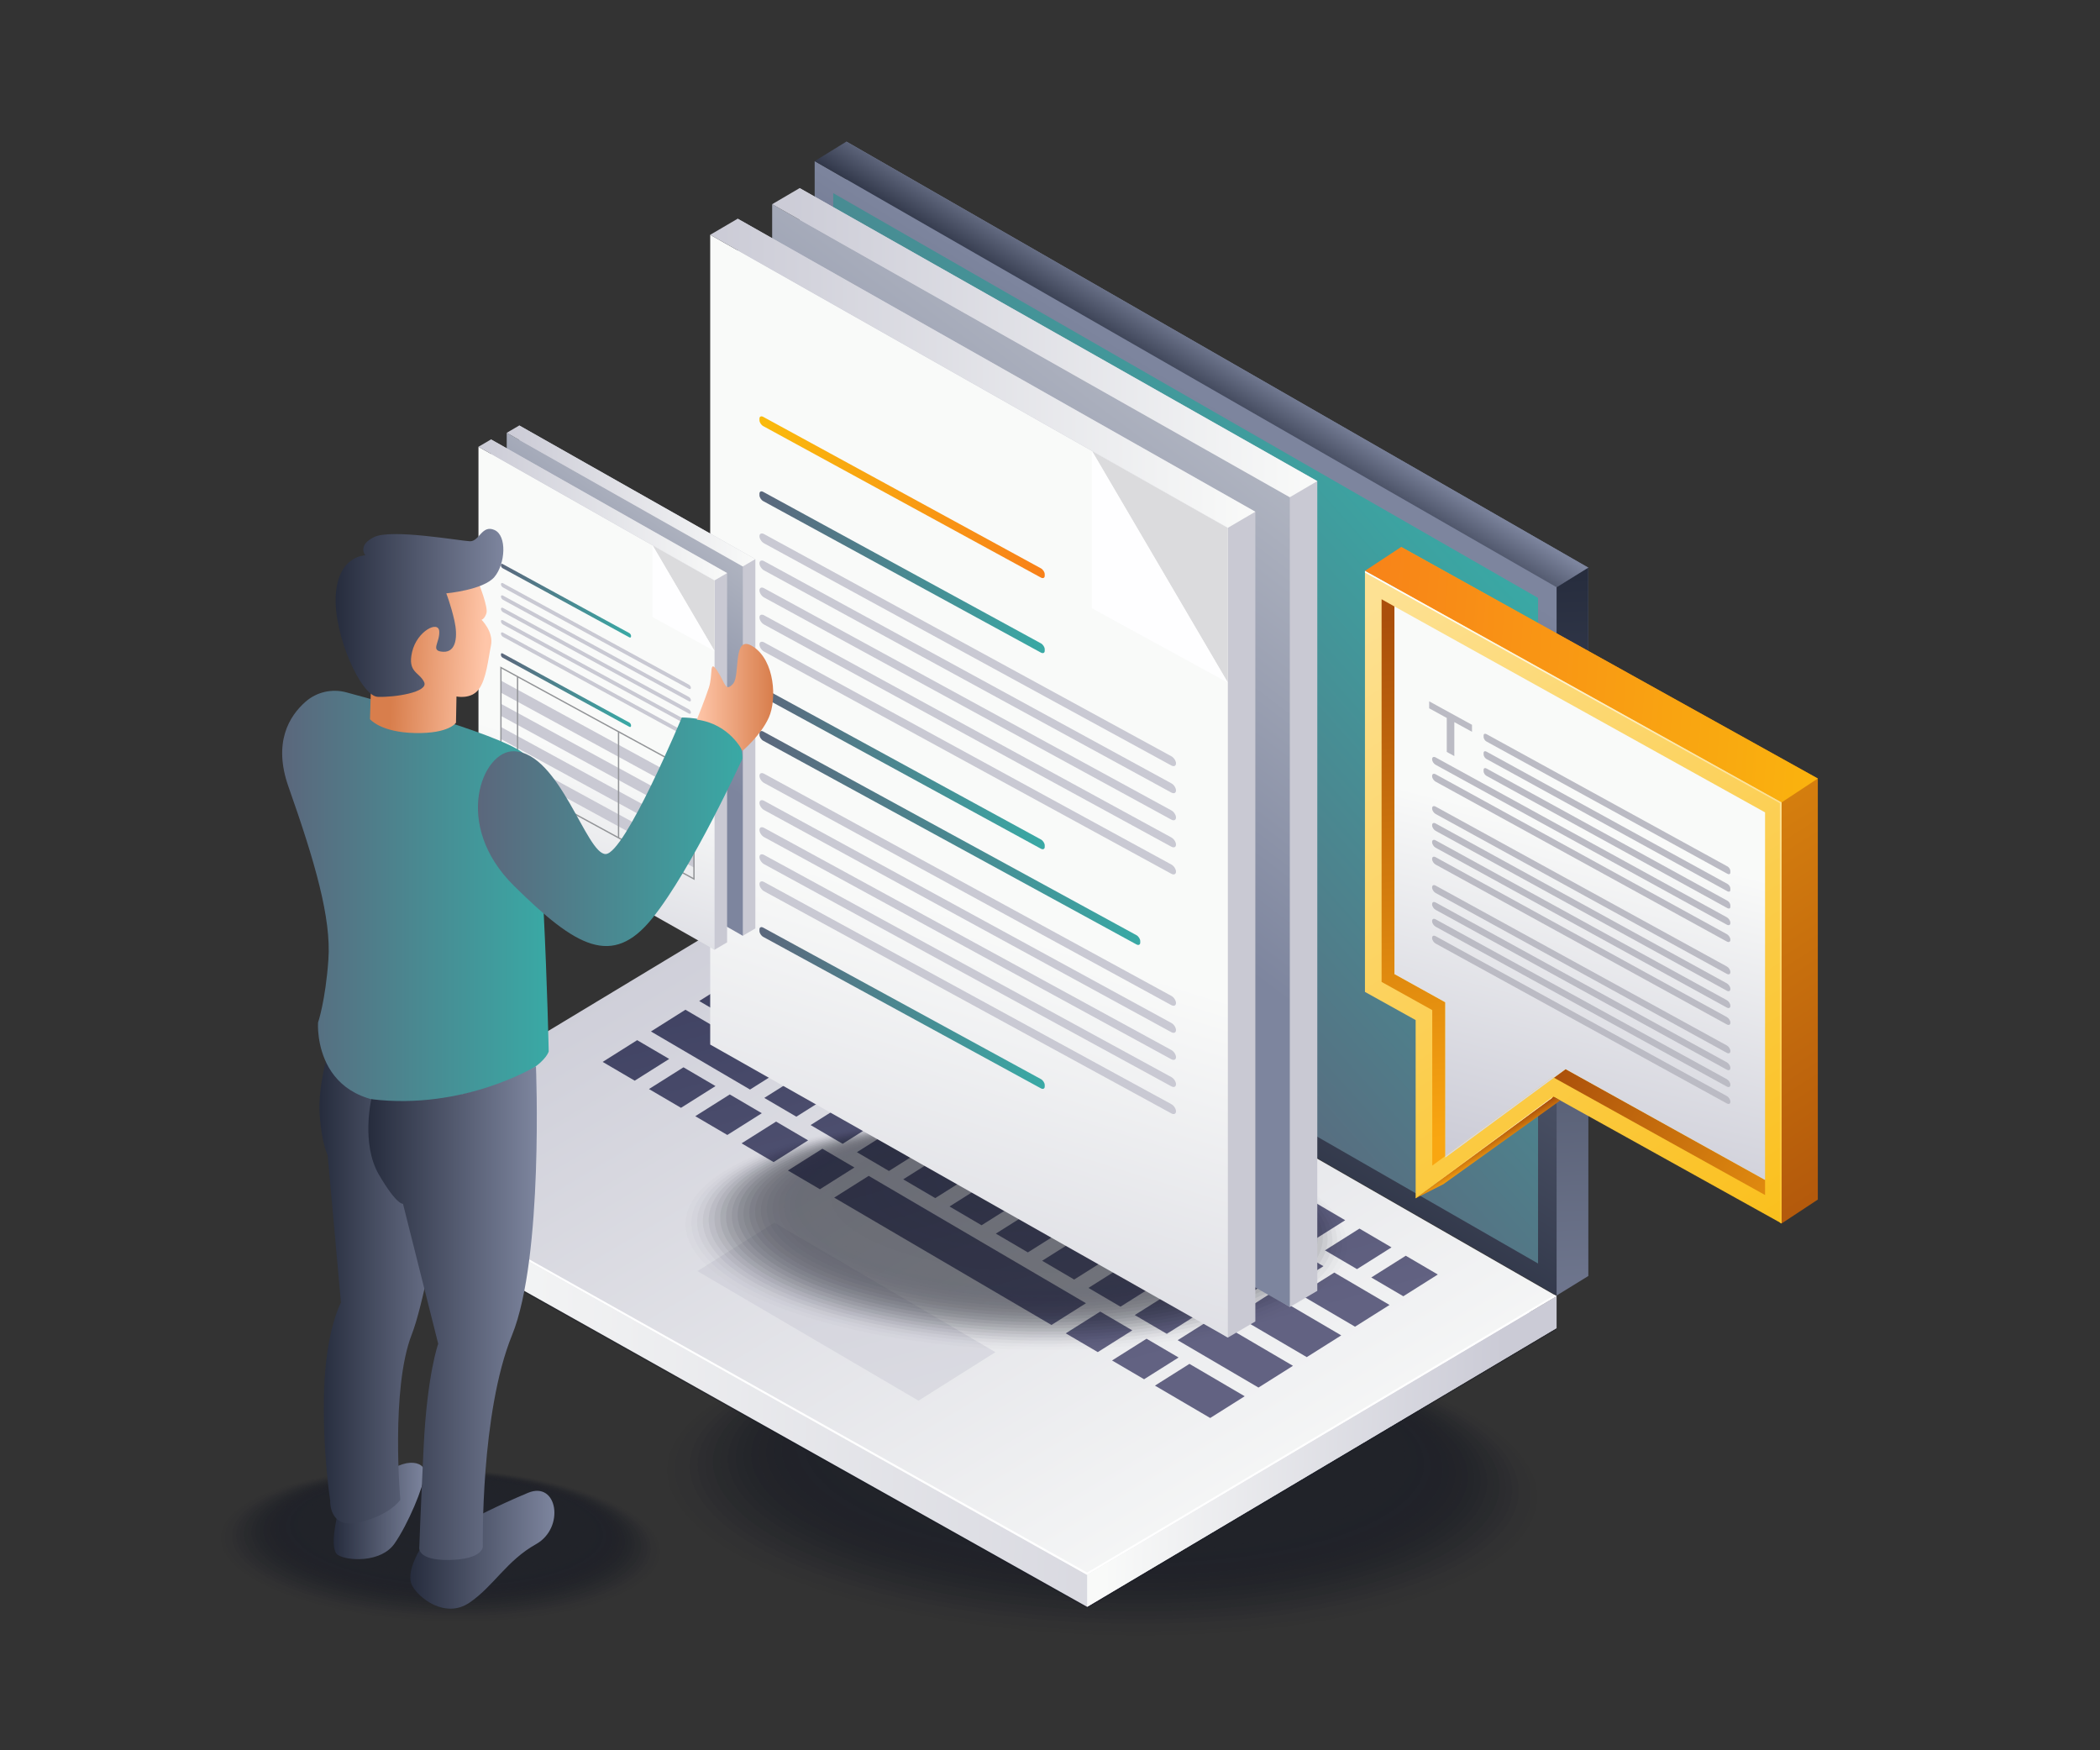 <?xml version="1.0" encoding="UTF-8"?>
<svg xmlns="http://www.w3.org/2000/svg" xmlns:xlink="http://www.w3.org/1999/xlink" version="1.1" id="Layer_4" x="0px" y="0px" viewBox="0 0 3000 2500" style="enable-background:new 0 0 3000 2500;" xml:space="preserve">
<rect x="0" y="0" width="3000" height="2500" fill="#333333" stroke="none"/>
<rect x="40.681" y="33.9" style="fill:none;" width="2918.639" height="2432.199"></rect>
<g>
	<g style="opacity:0.57;">
		
			<ellipse transform="matrix(0.035 -0.999 0.999 0.035 -599.052 3619.383)" style="opacity:0;fill:#141723;" cx="1573.851" cy="2119.758" rx="219.992" ry="632.431"></ellipse>
		
			<ellipse transform="matrix(0.035 -0.999 0.999 0.035 -595.842 3618.113)" style="opacity:0.02;fill:#141723;" cx="1574.798" cy="2117.462" rx="216.524" ry="622.461"></ellipse>
		
			<ellipse transform="matrix(0.035 -0.999 0.999 0.035 -592.632 3616.843)" style="opacity:0.039;fill:#141723;" cx="1575.746" cy="2115.165" rx="213.056" ry="612.492"></ellipse>
		
			<ellipse transform="matrix(0.035 -0.999 0.999 0.035 -589.422 3615.572)" style="opacity:0.059;fill:#141723;" cx="1576.693" cy="2112.868" rx="209.588" ry="602.522"></ellipse>
		
			<ellipse transform="matrix(0.035 -0.999 0.999 0.035 -586.212 3614.302)" style="opacity:0.078;fill:#141723;" cx="1577.64" cy="2110.572" rx="206.12" ry="592.552"></ellipse>
		
			<ellipse transform="matrix(0.035 -0.999 0.999 0.035 -583.003 3613.031)" style="opacity:0.098;fill:#141723;" cx="1578.588" cy="2108.275" rx="202.652" ry="582.582"></ellipse>
		
			<ellipse transform="matrix(0.035 -0.999 0.999 0.035 -579.793 3611.761)" style="opacity:0.118;fill:#141723;" cx="1579.535" cy="2105.979" rx="199.184" ry="572.613"></ellipse>
		
			<ellipse transform="matrix(0.035 -0.999 0.999 0.035 -576.583 3610.49)" style="opacity:0.137;fill:#141723;" cx="1580.482" cy="2103.682" rx="195.716" ry="562.643"></ellipse>
		
			<ellipse transform="matrix(0.035 -0.999 0.999 0.035 -573.373 3609.22)" style="opacity:0.157;fill:#141723;" cx="1581.429" cy="2101.385" rx="192.248" ry="552.673"></ellipse>
		
			<ellipse transform="matrix(0.035 -0.999 0.999 0.035 -570.163 3607.949)" style="opacity:0.176;fill:#141723;" cx="1582.377" cy="2099.089" rx="188.78" ry="542.704"></ellipse>
		
			<ellipse transform="matrix(0.035 -0.999 0.999 0.035 -566.954 3606.679)" style="opacity:0.196;fill:#141723;" cx="1583.324" cy="2096.792" rx="185.312" ry="532.734"></ellipse>
		
			<ellipse transform="matrix(0.035 -0.999 0.999 0.035 -563.744 3605.408)" style="opacity:0.216;fill:#141723;" cx="1584.271" cy="2094.496" rx="181.844" ry="522.764"></ellipse>
		
			<ellipse transform="matrix(0.035 -0.999 0.999 0.035 -560.534 3604.138)" style="opacity:0.235;fill:#141723;" cx="1585.219" cy="2092.199" rx="178.376" ry="512.794"></ellipse>
		
			<ellipse transform="matrix(0.035 -0.999 0.999 0.035 -557.324 3602.868)" style="opacity:0.255;fill:#141723;" cx="1586.166" cy="2089.902" rx="174.908" ry="502.825"></ellipse>
		
			<ellipse transform="matrix(0.035 -0.999 0.999 0.035 -554.115 3601.596)" style="opacity:0.275;fill:#141723;" cx="1587.113" cy="2087.606" rx="171.44" ry="492.855"></ellipse>
		
			<ellipse transform="matrix(0.035 -0.999 0.999 0.035 -550.905 3600.326)" style="opacity:0.294;fill:#141723;" cx="1588.06" cy="2085.309" rx="167.972" ry="482.885"></ellipse>
		
			<ellipse transform="matrix(0.035 -0.999 0.999 0.035 -547.695 3599.056)" style="opacity:0.314;fill:#141723;" cx="1589.008" cy="2083.012" rx="164.504" ry="472.915"></ellipse>
		
			<ellipse transform="matrix(0.035 -0.999 0.999 0.035 -544.485 3597.786)" style="opacity:0.333;fill:#141723;" cx="1589.955" cy="2080.716" rx="161.036" ry="462.946"></ellipse>
		
			<ellipse transform="matrix(0.035 -0.999 0.999 0.035 -541.276 3596.515)" style="opacity:0.353;fill:#141723;" cx="1590.902" cy="2078.419" rx="157.568" ry="452.976"></ellipse>
		
			<ellipse transform="matrix(0.035 -0.999 0.999 0.035 -538.066 3595.245)" style="opacity:0.372;fill:#141723;" cx="1591.85" cy="2076.123" rx="154.1" ry="443.006"></ellipse>
		
			<ellipse transform="matrix(0.035 -0.999 0.999 0.035 -534.856 3593.974)" style="opacity:0.392;fill:#141723;" cx="1592.797" cy="2073.826" rx="150.632" ry="433.036"></ellipse>
		
			<ellipse transform="matrix(0.035 -0.999 0.999 0.035 -531.646 3592.704)" style="opacity:0.412;fill:#141723;" cx="1593.744" cy="2071.53" rx="147.164" ry="423.067"></ellipse>
		
			<ellipse transform="matrix(0.035 -0.999 0.999 0.035 -528.437 3591.433)" style="opacity:0.431;fill:#141723;" cx="1594.692" cy="2069.233" rx="143.696" ry="413.097"></ellipse>
		
			<ellipse transform="matrix(0.035 -0.999 0.999 0.035 -525.227 3590.163)" style="opacity:0.451;fill:#141723;" cx="1595.639" cy="2066.936" rx="140.228" ry="403.127"></ellipse>
		
			<ellipse transform="matrix(0.035 -0.999 0.999 0.035 -522.017 3588.892)" style="opacity:0.471;fill:#141723;" cx="1596.586" cy="2064.64" rx="136.761" ry="393.158"></ellipse>
		
			<ellipse transform="matrix(0.035 -0.999 0.999 0.035 -518.807 3587.622)" style="opacity:0.49;fill:#141723;" cx="1597.533" cy="2062.343" rx="133.293" ry="383.188"></ellipse>
		
			<ellipse transform="matrix(0.035 -0.999 0.999 0.035 -515.597 3586.351)" style="opacity:0.51;fill:#141723;" cx="1598.481" cy="2060.046" rx="129.825" ry="373.218"></ellipse>
		
			<ellipse transform="matrix(0.035 -0.999 0.999 0.035 -512.388 3585.08)" style="opacity:0.529;fill:#141723;" cx="1599.428" cy="2057.75" rx="126.357" ry="363.248"></ellipse>
		
			<ellipse transform="matrix(0.035 -0.999 0.999 0.035 -509.178 3583.811)" style="opacity:0.549;fill:#141723;" cx="1600.375" cy="2055.453" rx="122.889" ry="353.279"></ellipse>
		
			<ellipse transform="matrix(0.035 -0.999 0.999 0.035 -505.968 3582.54)" style="opacity:0.569;fill:#141723;" cx="1601.323" cy="2053.157" rx="119.421" ry="343.309"></ellipse>
		
			<ellipse transform="matrix(0.035 -0.999 0.999 0.035 -502.758 3581.269)" style="opacity:0.588;fill:#141723;" cx="1602.27" cy="2050.86" rx="115.953" ry="333.339"></ellipse>
		
			<ellipse transform="matrix(0.035 -0.999 0.999 0.035 -499.548 3579.999)" style="opacity:0.608;fill:#141723;" cx="1603.217" cy="2048.563" rx="112.485" ry="323.369"></ellipse>
		
			<ellipse transform="matrix(0.035 -0.999 0.999 0.035 -496.339 3578.729)" style="opacity:0.627;fill:#141723;" cx="1604.164" cy="2046.267" rx="109.017" ry="313.4"></ellipse>
		
			<ellipse transform="matrix(0.035 -0.999 0.999 0.035 -493.129 3577.458)" style="opacity:0.647;fill:#141723;" cx="1605.112" cy="2043.97" rx="105.549" ry="303.43"></ellipse>
		
			<ellipse transform="matrix(0.035 -0.999 0.999 0.035 -489.919 3576.187)" style="opacity:0.667;fill:#141723;" cx="1606.059" cy="2041.674" rx="102.081" ry="293.46"></ellipse>
		
			<ellipse transform="matrix(0.035 -0.999 0.999 0.035 -486.709 3574.917)" style="opacity:0.686;fill:#141723;" cx="1607.006" cy="2039.377" rx="98.613" ry="283.491"></ellipse>
		
			<ellipse transform="matrix(0.035 -0.999 0.999 0.035 -483.499 3573.647)" style="opacity:0.706;fill:#141723;" cx="1607.954" cy="2037.08" rx="95.145" ry="273.521"></ellipse>
		
			<ellipse transform="matrix(0.035 -0.999 0.999 0.035 -480.29 3572.376)" style="opacity:0.726;fill:#141723;" cx="1608.901" cy="2034.784" rx="91.677" ry="263.551"></ellipse>
		
			<ellipse transform="matrix(0.035 -0.999 0.999 0.035 -477.08 3571.106)" style="opacity:0.745;fill:#141723;" cx="1609.848" cy="2032.487" rx="88.209" ry="253.581"></ellipse>
		
			<ellipse transform="matrix(0.035 -0.999 0.999 0.035 -473.87 3569.835)" style="opacity:0.765;fill:#141723;" cx="1610.796" cy="2030.191" rx="84.741" ry="243.612"></ellipse>
		
			<ellipse transform="matrix(0.035 -0.999 0.999 0.035 -470.66 3568.565)" style="opacity:0.784;fill:#141723;" cx="1611.743" cy="2027.894" rx="81.273" ry="233.642"></ellipse>
		
			<ellipse transform="matrix(0.035 -0.999 0.999 0.035 -467.451 3567.294)" style="opacity:0.804;fill:#141723;" cx="1612.69" cy="2025.597" rx="77.805" ry="223.672"></ellipse>
		
			<ellipse transform="matrix(0.035 -0.999 0.999 0.035 -464.24 3566.024)" style="opacity:0.824;fill:#141723;" cx="1613.637" cy="2023.301" rx="74.337" ry="213.702"></ellipse>
		
			<ellipse transform="matrix(0.035 -0.999 0.999 0.035 -461.031 3564.753)" style="opacity:0.843;fill:#141723;" cx="1614.585" cy="2021.004" rx="70.869" ry="203.733"></ellipse>
		
			<ellipse transform="matrix(0.035 -0.999 0.999 0.035 -457.821 3563.483)" style="opacity:0.863;fill:#141723;" cx="1615.532" cy="2018.708" rx="67.401" ry="193.763"></ellipse>
		
			<ellipse transform="matrix(0.035 -0.999 0.999 0.035 -454.611 3562.212)" style="opacity:0.882;fill:#141723;" cx="1616.479" cy="2016.411" rx="63.933" ry="183.793"></ellipse>
		
			<ellipse transform="matrix(0.035 -0.999 0.999 0.035 -451.402 3560.942)" style="opacity:0.902;fill:#141723;" cx="1617.427" cy="2014.114" rx="60.465" ry="173.823"></ellipse>
		
			<ellipse transform="matrix(0.035 -0.999 0.999 0.035 -448.192 3559.672)" style="opacity:0.922;fill:#141723;" cx="1618.374" cy="2011.818" rx="56.997" ry="163.854"></ellipse>
		
			<ellipse transform="matrix(0.035 -0.999 0.999 0.035 -444.981 3558.402)" style="opacity:0.941;fill:#141723;" cx="1619.321" cy="2009.521" rx="53.529" ry="153.884"></ellipse>
		
			<ellipse transform="matrix(0.035 -0.999 0.999 0.035 -441.772 3557.13)" style="opacity:0.961;fill:#141723;" cx="1620.268" cy="2007.225" rx="50.061" ry="143.914"></ellipse>
		
			<ellipse transform="matrix(0.035 -0.999 0.999 0.035 -438.562 3555.861)" style="opacity:0.98;fill:#141723;" cx="1621.216" cy="2004.928" rx="46.593" ry="133.945"></ellipse>
		
			<ellipse transform="matrix(0.035 -0.999 0.999 0.035 -435.352 3554.591)" style="fill:#141723;" cx="1622.163" cy="2002.631" rx="43.125" ry="123.975"></ellipse>
	</g>
	<g style="opacity:0.57;">
		
			<ellipse transform="matrix(0.035 -0.999 0.999 0.035 -1597.57 2759.146)" style="opacity:0;fill:#141723;" cx="629.336" cy="2206.468" rx="111.106" ry="319.408"></ellipse>
		
			<ellipse transform="matrix(0.035 -0.999 0.999 0.035 -1595.949 2758.505)" style="opacity:0.02;fill:#141723;" cx="629.814" cy="2205.308" rx="109.355" ry="314.373"></ellipse>
		
			<ellipse transform="matrix(0.035 -0.999 0.999 0.035 -1594.328 2757.863)" style="opacity:0.039;fill:#141723;" cx="630.293" cy="2204.148" rx="107.603" ry="309.337"></ellipse>
		
			<ellipse transform="matrix(0.035 -0.999 0.999 0.035 -1592.707 2757.222)" style="opacity:0.059;fill:#141723;" cx="630.771" cy="2202.988" rx="105.852" ry="304.302"></ellipse>
		
			<ellipse transform="matrix(0.035 -0.999 0.999 0.035 -1591.086 2756.58)" style="opacity:0.078;fill:#141723;" cx="631.25" cy="2201.828" rx="104.1" ry="299.267"></ellipse>
		
			<ellipse transform="matrix(0.035 -0.999 0.999 0.035 -1589.465 2755.938)" style="opacity:0.098;fill:#141723;" cx="631.728" cy="2200.668" rx="102.349" ry="294.232"></ellipse>
		
			<ellipse transform="matrix(0.035 -0.999 0.999 0.035 -1587.844 2755.297)" style="opacity:0.118;fill:#141723;" cx="632.206" cy="2199.509" rx="100.597" ry="289.197"></ellipse>
		
			<ellipse transform="matrix(0.035 -0.999 0.999 0.035 -1586.223 2754.655)" style="opacity:0.137;fill:#141723;" cx="632.685" cy="2198.349" rx="98.846" ry="284.161"></ellipse>
		
			<ellipse transform="matrix(0.035 -0.999 0.999 0.035 -1584.602 2754.013)" style="opacity:0.157;fill:#141723;" cx="633.163" cy="2197.189" rx="97.094" ry="279.126"></ellipse>
		
			<ellipse transform="matrix(0.035 -0.999 0.999 0.035 -1582.98 2753.372)" style="opacity:0.176;fill:#141723;" cx="633.642" cy="2196.029" rx="95.343" ry="274.091"></ellipse>
		
			<ellipse transform="matrix(0.035 -0.999 0.999 0.035 -1581.36 2752.73)" style="opacity:0.196;fill:#141723;" cx="634.12" cy="2194.869" rx="93.591" ry="269.056"></ellipse>
		
			<ellipse transform="matrix(0.035 -0.999 0.999 0.035 -1579.738 2752.088)" style="opacity:0.216;fill:#141723;" cx="634.599" cy="2193.709" rx="91.84" ry="264.021"></ellipse>
		
			<ellipse transform="matrix(0.035 -0.999 0.999 0.035 -1578.117 2751.447)" style="opacity:0.235;fill:#141723;" cx="635.077" cy="2192.549" rx="90.088" ry="258.986"></ellipse>
		
			<ellipse transform="matrix(0.035 -0.999 0.999 0.035 -1576.496 2750.805)" style="opacity:0.255;fill:#141723;" cx="635.555" cy="2191.389" rx="88.337" ry="253.95"></ellipse>
		
			<ellipse transform="matrix(0.035 -0.999 0.999 0.035 -1574.875 2750.163)" style="opacity:0.275;fill:#141723;" cx="636.034" cy="2190.229" rx="86.585" ry="248.915"></ellipse>
		
			<ellipse transform="matrix(0.035 -0.999 0.999 0.035 -1573.254 2749.522)" style="opacity:0.294;fill:#141723;" cx="636.512" cy="2189.07" rx="84.834" ry="243.88"></ellipse>
		
			<ellipse transform="matrix(0.035 -0.999 0.999 0.035 -1571.633 2748.88)" style="opacity:0.314;fill:#141723;" cx="636.991" cy="2187.91" rx="83.082" ry="238.845"></ellipse>
		
			<ellipse transform="matrix(0.035 -0.999 0.999 0.035 -1570.012 2748.239)" style="opacity:0.333;fill:#141723;" cx="637.469" cy="2186.75" rx="81.331" ry="233.81"></ellipse>
		
			<ellipse transform="matrix(0.035 -0.999 0.999 0.035 -1568.39 2747.598)" style="opacity:0.353;fill:#141723;" cx="637.948" cy="2185.59" rx="79.579" ry="228.774"></ellipse>
		
			<ellipse transform="matrix(0.035 -0.999 0.999 0.035 -1566.77 2746.955)" style="opacity:0.372;fill:#141723;" cx="638.426" cy="2184.43" rx="77.828" ry="223.739"></ellipse>
		
			<ellipse transform="matrix(0.035 -0.999 0.999 0.035 -1565.149 2746.314)" style="opacity:0.392;fill:#141723;" cx="638.904" cy="2183.27" rx="76.077" ry="218.704"></ellipse>
		
			<ellipse transform="matrix(0.035 -0.999 0.999 0.035 -1563.527 2745.672)" style="opacity:0.412;fill:#141723;" cx="639.383" cy="2182.11" rx="74.325" ry="213.669"></ellipse>
		
			<ellipse transform="matrix(0.035 -0.999 0.999 0.035 -1561.907 2745.03)" style="opacity:0.431;fill:#141723;" cx="639.861" cy="2180.95" rx="72.573" ry="208.634"></ellipse>
		
			<ellipse transform="matrix(0.035 -0.999 0.999 0.035 -1560.285 2744.388)" style="opacity:0.451;fill:#141723;" cx="640.34" cy="2179.791" rx="70.822" ry="203.598"></ellipse>
		
			<ellipse transform="matrix(0.035 -0.999 0.999 0.035 -1558.664 2743.747)" style="opacity:0.471;fill:#141723;" cx="640.818" cy="2178.631" rx="69.07" ry="198.563"></ellipse>
		
			<ellipse transform="matrix(0.035 -0.999 0.999 0.035 -1557.043 2743.106)" style="opacity:0.49;fill:#141723;" cx="641.297" cy="2177.471" rx="67.319" ry="193.528"></ellipse>
		
			<ellipse transform="matrix(0.035 -0.999 0.999 0.035 -1555.422 2742.464)" style="opacity:0.51;fill:#141723;" cx="641.775" cy="2176.311" rx="65.567" ry="188.493"></ellipse>
		
			<ellipse transform="matrix(0.035 -0.999 0.999 0.035 -1553.801 2741.822)" style="opacity:0.529;fill:#141723;" cx="642.253" cy="2175.151" rx="63.816" ry="183.458"></ellipse>
		
			<ellipse transform="matrix(0.035 -0.999 0.999 0.035 -1552.18 2741.18)" style="opacity:0.549;fill:#141723;" cx="642.732" cy="2173.991" rx="62.064" ry="178.423"></ellipse>
		
			<ellipse transform="matrix(0.035 -0.999 0.999 0.035 -1550.559 2740.539)" style="opacity:0.569;fill:#141723;" cx="643.21" cy="2172.831" rx="60.313" ry="173.387"></ellipse>
		
			<ellipse transform="matrix(0.035 -0.999 0.999 0.035 -1548.938 2739.897)" style="opacity:0.588;fill:#141723;" cx="643.689" cy="2171.671" rx="58.561" ry="168.352"></ellipse>
		
			<ellipse transform="matrix(0.035 -0.999 0.999 0.035 -1547.316 2739.255)" style="opacity:0.608;fill:#141723;" cx="644.167" cy="2170.511" rx="56.81" ry="163.317"></ellipse>
		
			<ellipse transform="matrix(0.035 -0.999 0.999 0.035 -1545.695 2738.615)" style="opacity:0.627;fill:#141723;" cx="644.646" cy="2169.351" rx="55.059" ry="158.282"></ellipse>
		
			<ellipse transform="matrix(0.035 -0.999 0.999 0.035 -1544.074 2737.971)" style="opacity:0.647;fill:#141723;" cx="645.124" cy="2168.191" rx="53.307" ry="153.247"></ellipse>
		
			<ellipse transform="matrix(0.035 -0.999 0.999 0.035 -1542.453 2737.33)" style="opacity:0.667;fill:#141723;" cx="645.602" cy="2167.032" rx="51.556" ry="148.211"></ellipse>
		
			<ellipse transform="matrix(0.035 -0.999 0.999 0.035 -1540.832 2736.689)" style="opacity:0.686;fill:#141723;" cx="646.081" cy="2165.872" rx="49.804" ry="143.176"></ellipse>
		
			<ellipse transform="matrix(0.035 -0.999 0.999 0.035 -1539.211 2736.047)" style="opacity:0.706;fill:#141723;" cx="646.559" cy="2164.712" rx="48.053" ry="138.141"></ellipse>
		
			<ellipse transform="matrix(0.035 -0.999 0.999 0.035 -1537.59 2735.406)" style="opacity:0.726;fill:#141723;" cx="647.038" cy="2163.552" rx="46.301" ry="133.106"></ellipse>
		
			<ellipse transform="matrix(0.035 -0.999 0.999 0.035 -1535.969 2734.765)" style="opacity:0.745;fill:#141723;" cx="647.516" cy="2162.392" rx="44.55" ry="128.071"></ellipse>
		
			<ellipse transform="matrix(0.035 -0.999 0.999 0.035 -1534.348 2734.122)" style="opacity:0.765;fill:#141723;" cx="647.995" cy="2161.232" rx="42.798" ry="123.035"></ellipse>
		
			<ellipse transform="matrix(0.035 -0.999 0.999 0.035 -1532.727 2733.481)" style="opacity:0.784;fill:#141723;" cx="648.473" cy="2160.072" rx="41.047" ry="118"></ellipse>
		
			<ellipse transform="matrix(0.035 -0.999 0.999 0.035 -1531.106 2732.838)" style="opacity:0.804;fill:#141723;" cx="648.951" cy="2158.912" rx="39.295" ry="112.965"></ellipse>
		
			<ellipse transform="matrix(0.035 -0.999 0.999 0.035 -1529.485 2732.197)" style="opacity:0.824;fill:#141723;" cx="649.43" cy="2157.752" rx="37.544" ry="107.93"></ellipse>
		
			<ellipse transform="matrix(0.035 -0.999 0.999 0.035 -1527.863 2731.557)" style="opacity:0.843;fill:#141723;" cx="649.908" cy="2156.593" rx="35.792" ry="102.895"></ellipse>
		
			<ellipse transform="matrix(0.035 -0.999 0.999 0.035 -1526.242 2730.914)" style="opacity:0.863;fill:#141723;" cx="650.387" cy="2155.433" rx="34.041" ry="97.86"></ellipse>
		
			<ellipse transform="matrix(0.035 -0.999 0.999 0.035 -1524.621 2730.273)" style="opacity:0.882;fill:#141723;" cx="650.865" cy="2154.273" rx="32.289" ry="92.824"></ellipse>
		
			<ellipse transform="matrix(0.035 -0.999 0.999 0.035 -1523 2729.632)" style="opacity:0.902;fill:#141723;" cx="651.344" cy="2153.113" rx="30.538" ry="87.789"></ellipse>
		
			<ellipse transform="matrix(0.035 -0.999 0.999 0.035 -1521.379 2728.988)" style="opacity:0.922;fill:#141723;" cx="651.822" cy="2151.953" rx="28.786" ry="82.754"></ellipse>
		
			<ellipse transform="matrix(0.035 -0.999 0.999 0.035 -1519.758 2728.347)" style="opacity:0.941;fill:#141723;" cx="652.3" cy="2150.793" rx="27.035" ry="77.719"></ellipse>
		
			<ellipse transform="matrix(0.035 -0.999 0.999 0.035 -1518.137 2727.707)" style="opacity:0.961;fill:#141723;" cx="652.779" cy="2149.633" rx="25.283" ry="72.684"></ellipse>
		<path style="opacity:0.98;fill:#141723;" d="M720.865,2150.812c-0.449,12.988-31.083,22.47-68.421,21.179    c-37.339-1.292-67.244-12.868-66.795-25.856c0.449-12.988,31.083-22.47,68.421-21.179    C691.409,2126.248,721.314,2137.824,720.865,2150.812z"></path>
		<path style="fill:#141723;" d="M716.312,2149.478c-0.416,12.022-28.769,20.798-63.329,19.603    c-34.56-1.196-62.239-11.91-61.823-23.932c0.416-12.021,28.769-20.798,63.328-19.602    C689.048,2126.742,716.727,2137.456,716.312,2149.478z"></path>
	</g>
	<g>
		<g>
			<g>
				
					<linearGradient id="SVGID_1_" gradientUnits="userSpaceOnUse" x1="5998.494" y1="1497.02" x2="5480.062" y2="659.09" gradientTransform="matrix(-1 0 0 1 7437.742 0)">
					<stop offset="0" style="stop-color:#262C3D"></stop>
					<stop offset="1" style="stop-color:#7D859E"></stop>
				</linearGradient>
				<polygon style="fill:url(#SVGID_1_);" points="2269.024,810.843 1209.136,202.246 1209.136,1213.971 2269.024,1822.569     "></polygon>
				
					<linearGradient id="SVGID_00000020384969119956080970000015697067595403437490_" gradientUnits="userSpaceOnUse" x1="6043.816" y1="1524.91" x2="5525.384" y2="686.98" gradientTransform="matrix(-1 0 0 1 7437.742 0)">
					<stop offset="0" style="stop-color:#262C3D"></stop>
					<stop offset="1" style="stop-color:#7D859E"></stop>
				</linearGradient>
				<polygon style="fill:url(#SVGID_00000020384969119956080970000015697067595403437490_);" points="2223.702,838.733       1163.814,230.136 1163.814,1241.862 2223.702,1850.459     "></polygon>
				
					<linearGradient id="SVGID_00000039092407508416914590000004857196581874915763_" gradientUnits="userSpaceOnUse" x1="1437.794" y1="1268.498" x2="2069.842" y2="704.986">
					<stop offset="0" style="stop-color:#5B677C"></stop>
					<stop offset="1" style="stop-color:#39A9A5"></stop>
				</linearGradient>
				<polygon style="fill:url(#SVGID_00000039092407508416914590000004857196581874915763_);" points="2197.223,854.049       1190.302,275.872 1190.302,1226.522 2197.223,1804.7     "></polygon>
				
					<linearGradient id="SVGID_00000159443017268367004800000015361867344571614884_" gradientUnits="userSpaceOnUse" x1="5750.514" y1="567.671" x2="5700.04" y2="486.091" gradientTransform="matrix(-1 0 0 1 7437.742 0)">
					<stop offset="0" style="stop-color:#262C3D"></stop>
					<stop offset="1" style="stop-color:#7D859E"></stop>
				</linearGradient>
				<polygon style="fill:url(#SVGID_00000159443017268367004800000015361867344571614884_);" points="1163.814,230.136       1209.136,202.246 2269.024,810.843 2223.702,838.733     "></polygon>
				
					<linearGradient id="SVGID_00000061468755150609763000000007589924242609427598_" gradientUnits="userSpaceOnUse" x1="5221.447" y1="811.983" x2="5149.26" y2="2057.204" gradientTransform="matrix(-1 0 0 1 7437.742 0)">
					<stop offset="0" style="stop-color:#262C3D"></stop>
					<stop offset="1" style="stop-color:#7D859E"></stop>
				</linearGradient>
				<polygon style="fill:url(#SVGID_00000061468755150609763000000007589924242609427598_);" points="2269.024,1822.569       2223.702,1850.459 2223.702,838.733 2269.024,810.843     "></polygon>
				<g>
					<polygon style="opacity:0.294;fill:#141723;" points="2223.702,1899.145 1163.814,1290.807 487.124,1653.366 487.124,1699.05        1553.04,2297.341      "></polygon>
					
						<linearGradient id="SVGID_00000008866092113084992490000007678198205486261890_" gradientUnits="userSpaceOnUse" x1="5411.288" y1="1814.573" x2="6891.255" y2="1764.276" gradientTransform="matrix(-1 0 0 1 7437.742 0)">
						<stop offset="0" style="stop-color:#CBCBD6"></stop>
						<stop offset="1" style="stop-color:#F9FAF9"></stop>
					</linearGradient>
					<polygon style="fill:url(#SVGID_00000008866092113084992490000007678198205486261890_);" points="2223.702,1896.941        1163.814,1288.603 487.124,1651.162 487.124,1696.846 1553.04,2295.137      "></polygon>
					
						<linearGradient id="SVGID_00000095307732350002693260000012904232321926597264_" gradientUnits="userSpaceOnUse" x1="6415.812" y1="1191.433" x2="5740.652" y2="2324.739" gradientTransform="matrix(-1 0 0 1 7437.742 0)">
						<stop offset="0" style="stop-color:#CBCBD6"></stop>
						<stop offset="1" style="stop-color:#F9FAF9"></stop>
					</linearGradient>
					<polygon style="fill:url(#SVGID_00000095307732350002693260000012904232321926597264_);" points="2223.702,1851.256        1163.814,1242.919 487.124,1651.162 1553.04,2249.452      "></polygon>
					
						<linearGradient id="SVGID_00000026871355349156440490000003405664393223409572_" gradientUnits="userSpaceOnUse" x1="5295.837" y1="2081.813" x2="5854.5" y2="2062.827" gradientTransform="matrix(-1 0 0 1 7437.742 0)">
						<stop offset="0" style="stop-color:#CBCBD6"></stop>
						<stop offset="1" style="stop-color:#F9FAF9"></stop>
					</linearGradient>
					<polygon style="fill:url(#SVGID_00000026871355349156440490000003405664393223409572_);" points="2223.702,1851.256        2223.702,1896.941 1553.04,2295.137 1553.04,2249.452      "></polygon>
					<polygon style="fill:#FFFFFF;" points="1553.04,2246.146 489.963,1649.449 487.124,1651.162 1553.04,2249.452        2223.702,1851.256 2220.871,1849.631      "></polygon>
				</g>
				<g>
					
						<linearGradient id="SVGID_00000033338070940139989480000013614297294151319727_" gradientUnits="userSpaceOnUse" x1="5637.218" y1="1086.334" x2="5426.179" y2="1840.685" gradientTransform="matrix(-1 0 0 1 7437.742 0)">
						<stop offset="0" style="stop-color:#3B3E5E"></stop>
						<stop offset="1" style="stop-color:#626282"></stop>
					</linearGradient>
					<polygon style="fill:url(#SVGID_00000033338070940139989480000013614297294151319727_);" points="2008.247,1793.624        2054.01,1820.442 2004.737,1851.498 1958.974,1824.68      "></polygon>
					
						<linearGradient id="SVGID_00000073001437898555305630000003096411911749719683_" gradientUnits="userSpaceOnUse" x1="5725.314" y1="1110.979" x2="5514.275" y2="1865.331" gradientTransform="matrix(-1 0 0 1 7437.742 0)">
						<stop offset="0" style="stop-color:#3B3E5E"></stop>
						<stop offset="1" style="stop-color:#626282"></stop>
					</linearGradient>
					<polygon style="fill:url(#SVGID_00000073001437898555305630000003096411911749719683_);" points="1906.123,1817.666        1985.04,1863.913 1935.767,1894.968 1856.851,1848.721      "></polygon>
					
						<linearGradient id="SVGID_00000055696146081664998120000012007046787222435458_" gradientUnits="userSpaceOnUse" x1="5688.513" y1="1100.682" x2="5477.474" y2="1855.033" gradientTransform="matrix(-1 0 0 1 7437.742 0)">
						<stop offset="0" style="stop-color:#3B3E5E"></stop>
						<stop offset="1" style="stop-color:#626282"></stop>
					</linearGradient>
					<polygon style="fill:url(#SVGID_00000055696146081664998120000012007046787222435458_);" points="1942.093,1754.856        1987.856,1781.674 1938.583,1812.73 1892.82,1785.912      "></polygon>
					
						<linearGradient id="SVGID_00000050647775232170045490000000049678530442513323_" gradientUnits="userSpaceOnUse" x1="5739.806" y1="1115.034" x2="5528.767" y2="1869.387" gradientTransform="matrix(-1 0 0 1 7437.742 0)">
						<stop offset="0" style="stop-color:#3B3E5E"></stop>
						<stop offset="1" style="stop-color:#626282"></stop>
					</linearGradient>
					<polygon style="fill:url(#SVGID_00000050647775232170045490000000049678530442513323_);" points="1875.938,1716.088        1921.701,1742.906 1872.428,1773.962 1826.665,1747.144      "></polygon>
					
						<linearGradient id="SVGID_00000123421811160706115430000009451431093105251755_" gradientUnits="userSpaceOnUse" x1="5791.101" y1="1129.382" x2="5580.062" y2="1883.733" gradientTransform="matrix(-1 0 0 1 7437.742 0)">
						<stop offset="0" style="stop-color:#3B3E5E"></stop>
						<stop offset="1" style="stop-color:#626282"></stop>
					</linearGradient>
					<polygon style="fill:url(#SVGID_00000123421811160706115430000009451431093105251755_);" points="1809.783,1677.32        1855.546,1704.138 1806.273,1735.194 1760.51,1708.376      "></polygon>
					
						<linearGradient id="SVGID_00000050663965257050860580000006023149252799404957_" gradientUnits="userSpaceOnUse" x1="5842.395" y1="1143.734" x2="5631.356" y2="1898.086" gradientTransform="matrix(-1 0 0 1 7437.742 0)">
						<stop offset="0" style="stop-color:#3B3E5E"></stop>
						<stop offset="1" style="stop-color:#626282"></stop>
					</linearGradient>
					<polygon style="fill:url(#SVGID_00000050663965257050860580000006023149252799404957_);" points="1743.628,1638.552        1789.391,1665.37 1740.119,1696.426 1694.355,1669.607      "></polygon>
					
						<linearGradient id="SVGID_00000106851243401103778630000004345869870739583402_" gradientUnits="userSpaceOnUse" x1="5893.689" y1="1158.084" x2="5682.65" y2="1912.437" gradientTransform="matrix(-1 0 0 1 7437.742 0)">
						<stop offset="0" style="stop-color:#3B3E5E"></stop>
						<stop offset="1" style="stop-color:#626282"></stop>
					</linearGradient>
					<polygon style="fill:url(#SVGID_00000106851243401103778630000004345869870739583402_);" points="1677.474,1599.783        1723.237,1626.602 1673.964,1657.657 1628.201,1630.839      "></polygon>
					
						<linearGradient id="SVGID_00000015342257965263605780000015801518262157203639_" gradientUnits="userSpaceOnUse" x1="5944.983" y1="1172.434" x2="5733.944" y2="1926.786" gradientTransform="matrix(-1 0 0 1 7437.742 0)">
						<stop offset="0" style="stop-color:#3B3E5E"></stop>
						<stop offset="1" style="stop-color:#626282"></stop>
					</linearGradient>
					<polygon style="fill:url(#SVGID_00000015342257965263605780000015801518262157203639_);" points="1611.319,1561.016        1657.082,1587.833 1607.809,1618.889 1562.046,1592.071      "></polygon>
					
						<linearGradient id="SVGID_00000164488852348776824320000014653488525796822661_" gradientUnits="userSpaceOnUse" x1="5996.277" y1="1186.785" x2="5785.239" y2="1941.135" gradientTransform="matrix(-1 0 0 1 7437.742 0)">
						<stop offset="0" style="stop-color:#3B3E5E"></stop>
						<stop offset="1" style="stop-color:#626282"></stop>
					</linearGradient>
					<polygon style="fill:url(#SVGID_00000164488852348776824320000014653488525796822661_);" points="1545.165,1522.248        1590.927,1549.066 1541.655,1580.121 1495.892,1553.303      "></polygon>
					
						<linearGradient id="SVGID_00000152229485620929510280000015812082225945016461_" gradientUnits="userSpaceOnUse" x1="6047.572" y1="1201.135" x2="5836.532" y2="1955.487" gradientTransform="matrix(-1 0 0 1 7437.742 0)">
						<stop offset="0" style="stop-color:#3B3E5E"></stop>
						<stop offset="1" style="stop-color:#626282"></stop>
					</linearGradient>
					<polygon style="fill:url(#SVGID_00000152229485620929510280000015812082225945016461_);" points="1479.01,1483.479        1524.773,1510.297 1475.5,1541.353 1429.737,1514.535      "></polygon>
					
						<linearGradient id="SVGID_00000080909504748710790250000005372085510964331422_" gradientUnits="userSpaceOnUse" x1="6098.866" y1="1215.485" x2="5887.827" y2="1969.835" gradientTransform="matrix(-1 0 0 1 7437.742 0)">
						<stop offset="0" style="stop-color:#3B3E5E"></stop>
						<stop offset="1" style="stop-color:#626282"></stop>
					</linearGradient>
					<polygon style="fill:url(#SVGID_00000080909504748710790250000005372085510964331422_);" points="1412.855,1444.711        1458.618,1471.529 1409.345,1502.585 1363.582,1475.767      "></polygon>
					
						<linearGradient id="SVGID_00000100379897007105356720000013545095463001958054_" gradientUnits="userSpaceOnUse" x1="6150.16" y1="1229.835" x2="5939.121" y2="1984.188" gradientTransform="matrix(-1 0 0 1 7437.742 0)">
						<stop offset="0" style="stop-color:#3B3E5E"></stop>
						<stop offset="1" style="stop-color:#626282"></stop>
					</linearGradient>
					<polygon style="fill:url(#SVGID_00000100379897007105356720000013545095463001958054_);" points="1346.7,1405.943        1392.463,1432.761 1343.191,1463.817 1297.427,1436.998      "></polygon>
					
						<linearGradient id="SVGID_00000176013598144772313310000000915324740896186047_" gradientUnits="userSpaceOnUse" x1="6201.454" y1="1244.186" x2="5990.416" y2="1998.536" gradientTransform="matrix(-1 0 0 1 7437.742 0)">
						<stop offset="0" style="stop-color:#3B3E5E"></stop>
						<stop offset="1" style="stop-color:#626282"></stop>
					</linearGradient>
					<polygon style="fill:url(#SVGID_00000176013598144772313310000000915324740896186047_);" points="1280.546,1367.175        1326.308,1393.993 1277.036,1425.048 1231.273,1398.23      "></polygon>
					
						<linearGradient id="SVGID_00000124119826705732083320000016020514233218638213_" gradientUnits="userSpaceOnUse" x1="6263.716" y1="1261.604" x2="6052.677" y2="2015.955" gradientTransform="matrix(-1 0 0 1 7437.742 0)">
						<stop offset="0" style="stop-color:#3B3E5E"></stop>
						<stop offset="1" style="stop-color:#626282"></stop>
					</linearGradient>
					<polygon style="fill:url(#SVGID_00000124119826705732083320000016020514233218638213_);" points="1260.154,1355.225        1210.881,1386.28 1136.828,1342.883 1186.1,1311.828      "></polygon>
					
						<linearGradient id="SVGID_00000149371563524379465990000003870768937241293191_" gradientUnits="userSpaceOnUse" x1="5785.69" y1="1127.868" x2="5574.651" y2="1882.22" gradientTransform="matrix(-1 0 0 1 7437.742 0)">
						<stop offset="0" style="stop-color:#3B3E5E"></stop>
						<stop offset="1" style="stop-color:#626282"></stop>
					</linearGradient>
					<polygon style="fill:url(#SVGID_00000149371563524379465990000003870768937241293191_);" points="1844.832,1781.748        1890.595,1808.566 1841.323,1839.622 1795.559,1812.803      "></polygon>
					
						<linearGradient id="SVGID_00000170277804153325817950000004348377071806426777_" gradientUnits="userSpaceOnUse" x1="5836.984" y1="1142.221" x2="5625.945" y2="1896.572" gradientTransform="matrix(-1 0 0 1 7437.742 0)">
						<stop offset="0" style="stop-color:#3B3E5E"></stop>
						<stop offset="1" style="stop-color:#626282"></stop>
					</linearGradient>
					<polygon style="fill:url(#SVGID_00000170277804153325817950000004348377071806426777_);" points="1778.678,1742.98        1824.44,1769.798 1775.168,1800.853 1729.405,1774.035      "></polygon>
					
						<linearGradient id="SVGID_00000042011160193048691890000014169777153903032208_" gradientUnits="userSpaceOnUse" x1="5888.279" y1="1156.569" x2="5677.24" y2="1910.921" gradientTransform="matrix(-1 0 0 1 7437.742 0)">
						<stop offset="0" style="stop-color:#3B3E5E"></stop>
						<stop offset="1" style="stop-color:#626282"></stop>
					</linearGradient>
					<polygon style="fill:url(#SVGID_00000042011160193048691890000014169777153903032208_);" points="1712.523,1704.211        1758.286,1731.03 1709.013,1762.085 1663.25,1735.267      "></polygon>
					
						<linearGradient id="SVGID_00000166666714972397396060000011114104092385216943_" gradientUnits="userSpaceOnUse" x1="5939.573" y1="1170.92" x2="5728.534" y2="1925.272" gradientTransform="matrix(-1 0 0 1 7437.742 0)">
						<stop offset="0" style="stop-color:#3B3E5E"></stop>
						<stop offset="1" style="stop-color:#626282"></stop>
					</linearGradient>
					<polygon style="fill:url(#SVGID_00000166666714972397396060000011114104092385216943_);" points="1646.368,1665.443        1692.131,1692.261 1642.858,1723.317 1597.095,1696.499      "></polygon>
					
						<linearGradient id="SVGID_00000145755664427182132940000011850878745503508637_" gradientUnits="userSpaceOnUse" x1="5990.867" y1="1185.271" x2="5779.828" y2="1939.622" gradientTransform="matrix(-1 0 0 1 7437.742 0)">
						<stop offset="0" style="stop-color:#3B3E5E"></stop>
						<stop offset="1" style="stop-color:#626282"></stop>
					</linearGradient>
					<polygon style="fill:url(#SVGID_00000145755664427182132940000011850878745503508637_);" points="1580.214,1626.675        1625.976,1653.493 1576.704,1684.549 1530.941,1657.731      "></polygon>
					
						<linearGradient id="SVGID_00000162312350406612554100000010849814494400107149_" gradientUnits="userSpaceOnUse" x1="6042.161" y1="1199.621" x2="5831.122" y2="1953.973" gradientTransform="matrix(-1 0 0 1 7437.742 0)">
						<stop offset="0" style="stop-color:#3B3E5E"></stop>
						<stop offset="1" style="stop-color:#626282"></stop>
					</linearGradient>
					<polygon style="fill:url(#SVGID_00000162312350406612554100000010849814494400107149_);" points="1514.059,1587.907        1559.822,1614.725 1510.549,1645.781 1464.786,1618.963      "></polygon>
					
						<linearGradient id="SVGID_00000094587934936171616750000002157614664688043435_" gradientUnits="userSpaceOnUse" x1="6093.455" y1="1213.971" x2="5882.416" y2="1968.323" gradientTransform="matrix(-1 0 0 1 7437.742 0)">
						<stop offset="0" style="stop-color:#3B3E5E"></stop>
						<stop offset="1" style="stop-color:#626282"></stop>
					</linearGradient>
					<polygon style="fill:url(#SVGID_00000094587934936171616750000002157614664688043435_);" points="1447.904,1549.139        1493.667,1575.957 1444.395,1607.013 1398.631,1580.194      "></polygon>
					
						<linearGradient id="SVGID_00000087379709831189537900000004301956745264859548_" gradientUnits="userSpaceOnUse" x1="6144.749" y1="1228.322" x2="5933.711" y2="1982.672" gradientTransform="matrix(-1 0 0 1 7437.742 0)">
						<stop offset="0" style="stop-color:#3B3E5E"></stop>
						<stop offset="1" style="stop-color:#626282"></stop>
					</linearGradient>
					<polygon style="fill:url(#SVGID_00000087379709831189537900000004301956745264859548_);" points="1381.75,1510.371        1427.512,1537.189 1378.24,1568.245 1332.477,1541.427      "></polygon>
					
						<linearGradient id="SVGID_00000001646695703114920420000010373031189298537141_" gradientUnits="userSpaceOnUse" x1="6196.043" y1="1242.672" x2="5985.004" y2="1997.024" gradientTransform="matrix(-1 0 0 1 7437.742 0)">
						<stop offset="0" style="stop-color:#3B3E5E"></stop>
						<stop offset="1" style="stop-color:#626282"></stop>
					</linearGradient>
					<polygon style="fill:url(#SVGID_00000001646695703114920420000010373031189298537141_);" points="1315.594,1471.603        1361.358,1498.421 1312.085,1529.476 1266.322,1502.658      "></polygon>
					
						<linearGradient id="SVGID_00000009589231964606633180000013597479253157393033_" gradientUnits="userSpaceOnUse" x1="6247.338" y1="1257.022" x2="6036.299" y2="2011.373" gradientTransform="matrix(-1 0 0 1 7437.742 0)">
						<stop offset="0" style="stop-color:#3B3E5E"></stop>
						<stop offset="1" style="stop-color:#626282"></stop>
					</linearGradient>
					<polygon style="fill:url(#SVGID_00000009589231964606633180000013597479253157393033_);" points="1249.44,1432.834        1295.203,1459.652 1245.93,1490.708 1200.167,1463.89      "></polygon>
					
						<linearGradient id="SVGID_00000029762383968971873800000004087324446204297649_" gradientUnits="userSpaceOnUse" x1="6298.632" y1="1271.372" x2="6087.593" y2="2025.723" gradientTransform="matrix(-1 0 0 1 7437.742 0)">
						<stop offset="0" style="stop-color:#3B3E5E"></stop>
						<stop offset="1" style="stop-color:#626282"></stop>
					</linearGradient>
					<polygon style="fill:url(#SVGID_00000029762383968971873800000004087324446204297649_);" points="1183.286,1394.066        1229.048,1420.884 1179.776,1451.94 1134.013,1425.122      "></polygon>
					
						<linearGradient id="SVGID_00000020359475648632262610000015042996105783924101_" gradientUnits="userSpaceOnUse" x1="6349.926" y1="1285.722" x2="6138.888" y2="2040.073" gradientTransform="matrix(-1 0 0 1 7437.742 0)">
						<stop offset="0" style="stop-color:#3B3E5E"></stop>
						<stop offset="1" style="stop-color:#626282"></stop>
					</linearGradient>
					<polygon style="fill:url(#SVGID_00000020359475648632262610000015042996105783924101_);" points="1113.621,1413.172        1067.858,1386.354 1117.13,1355.298 1162.894,1382.116      "></polygon>
					
						<linearGradient id="SVGID_00000160874719430500568550000011420052609145318053_" gradientUnits="userSpaceOnUse" x1="5951.041" y1="1174.129" x2="5740.002" y2="1928.481" gradientTransform="matrix(-1 0 0 1 7437.742 0)">
						<stop offset="0" style="stop-color:#3B3E5E"></stop>
						<stop offset="1" style="stop-color:#626282"></stop>
					</linearGradient>
					<polygon style="fill:url(#SVGID_00000160874719430500568550000011420052609145318053_);" points="1728.857,2025.38        1649.941,1979.133 1699.214,1948.077 1778.131,1994.323      "></polygon>
					
						<linearGradient id="SVGID_00000031188457172117672730000006023558721715297466_" gradientUnits="userSpaceOnUse" x1="6011.417" y1="1191.019" x2="5800.378" y2="1945.37" gradientTransform="matrix(-1 0 0 1 7437.742 0)">
						<stop offset="0" style="stop-color:#3B3E5E"></stop>
						<stop offset="1" style="stop-color:#626282"></stop>
					</linearGradient>
					<polygon style="fill:url(#SVGID_00000031188457172117672730000006023558721715297466_);" points="1634.413,1970.033        1588.649,1943.214 1637.923,1912.158 1683.686,1938.977      "></polygon>
					
						<linearGradient id="SVGID_00000041990145273251143380000008154860082571483583_" gradientUnits="userSpaceOnUse" x1="6062.711" y1="1205.369" x2="5851.672" y2="1959.722" gradientTransform="matrix(-1 0 0 1 7437.742 0)">
						<stop offset="0" style="stop-color:#3B3E5E"></stop>
						<stop offset="1" style="stop-color:#626282"></stop>
					</linearGradient>
					<polygon style="fill:url(#SVGID_00000041990145273251143380000008154860082571483583_);" points="1568.258,1931.265        1522.495,1904.447 1571.768,1873.391 1617.531,1900.208      "></polygon>
					
						<linearGradient id="SVGID_00000115481370047219948650000009438277385434822273_" gradientUnits="userSpaceOnUse" x1="6216.593" y1="1248.422" x2="6005.554" y2="2002.774" gradientTransform="matrix(-1 0 0 1 7437.742 0)">
						<stop offset="0" style="stop-color:#3B3E5E"></stop>
						<stop offset="1" style="stop-color:#626282"></stop>
					</linearGradient>
					<polygon style="fill:url(#SVGID_00000115481370047219948650000009438277385434822273_);" points="1286.758,1706.368        1307.149,1718.318 1352.912,1745.136 1373.304,1757.086 1419.067,1783.904 1439.459,1795.854 1485.222,1822.672        1551.377,1861.441 1502.103,1892.496 1435.948,1853.728 1390.185,1826.91 1369.794,1814.96 1324.031,1788.142        1303.639,1776.192 1257.876,1749.374 1237.485,1737.424 1214.603,1724.015 1191.721,1710.606 1240.995,1679.55        1263.876,1692.959      "></polygon>
					
						<linearGradient id="SVGID_00000026879804126219624090000017828329990975161528_" gradientUnits="userSpaceOnUse" x1="6370.476" y1="1291.471" x2="6159.436" y2="2045.825" gradientTransform="matrix(-1 0 0 1 7437.742 0)">
						<stop offset="0" style="stop-color:#3B3E5E"></stop>
						<stop offset="1" style="stop-color:#626282"></stop>
					</linearGradient>
					<polygon style="fill:url(#SVGID_00000026879804126219624090000017828329990975161528_);" points="1171.329,1698.656        1125.567,1671.838 1174.84,1640.782 1220.603,1667.6      "></polygon>
					
						<linearGradient id="SVGID_00000161590076980655097870000006866805612385381291_" gradientUnits="userSpaceOnUse" x1="6421.77" y1="1305.821" x2="6210.732" y2="2060.171" gradientTransform="matrix(-1 0 0 1 7437.742 0)">
						<stop offset="0" style="stop-color:#3B3E5E"></stop>
						<stop offset="1" style="stop-color:#626282"></stop>
					</linearGradient>
					<polygon style="fill:url(#SVGID_00000161590076980655097870000006866805612385381291_);" points="1105.175,1659.888        1059.412,1633.069 1108.685,1602.013 1154.448,1628.832      "></polygon>
					
						<linearGradient id="SVGID_00000112623874046017188870000009524943703808459967_" gradientUnits="userSpaceOnUse" x1="6473.065" y1="1320.172" x2="6262.025" y2="2074.525" gradientTransform="matrix(-1 0 0 1 7437.742 0)">
						<stop offset="0" style="stop-color:#3B3E5E"></stop>
						<stop offset="1" style="stop-color:#626282"></stop>
					</linearGradient>
					<polygon style="fill:url(#SVGID_00000112623874046017188870000009524943703808459967_);" points="1039.02,1621.119        993.257,1594.301 1042.531,1563.245 1088.293,1590.063      "></polygon>
					
						<linearGradient id="SVGID_00000114768899577561449340000014093878826274666394_" gradientUnits="userSpaceOnUse" x1="6524.359" y1="1334.522" x2="6313.319" y2="2088.875" gradientTransform="matrix(-1 0 0 1 7437.742 0)">
						<stop offset="0" style="stop-color:#3B3E5E"></stop>
						<stop offset="1" style="stop-color:#626282"></stop>
					</linearGradient>
					<polygon style="fill:url(#SVGID_00000114768899577561449340000014093878826274666394_);" points="972.865,1582.351        927.103,1555.533 976.376,1524.477 1022.139,1551.295      "></polygon>
					
						<linearGradient id="SVGID_00000147191119495143438310000000341445633859913871_" gradientUnits="userSpaceOnUse" x1="6575.653" y1="1348.872" x2="6364.614" y2="2103.222" gradientTransform="matrix(-1 0 0 1 7437.742 0)">
						<stop offset="0" style="stop-color:#3B3E5E"></stop>
						<stop offset="1" style="stop-color:#626282"></stop>
					</linearGradient>
					<polygon style="fill:url(#SVGID_00000147191119495143438310000000341445633859913871_);" points="906.711,1543.583        860.948,1516.765 910.221,1485.709 955.984,1512.527      "></polygon>
					
						<linearGradient id="SVGID_00000137104505277782360070000002061677057969149825_" gradientUnits="userSpaceOnUse" x1="5809.331" y1="1134.483" x2="5598.292" y2="1888.835" gradientTransform="matrix(-1 0 0 1 7437.742 0)">
						<stop offset="0" style="stop-color:#3B3E5E"></stop>
						<stop offset="1" style="stop-color:#626282"></stop>
					</linearGradient>
					<polygon style="fill:url(#SVGID_00000137104505277782360070000002061677057969149825_);" points="1814.521,1847.873        1916.07,1907.383 1866.797,1938.439 1765.248,1878.929      "></polygon>
					
						<linearGradient id="SVGID_00000152228165589030343290000011824161887803483832_" gradientUnits="userSpaceOnUse" x1="5878.481" y1="1153.829" x2="5667.442" y2="1908.18" gradientTransform="matrix(-1 0 0 1 7437.742 0)">
						<stop offset="0" style="stop-color:#3B3E5E"></stop>
						<stop offset="1" style="stop-color:#626282"></stop>
					</linearGradient>
					<polygon style="fill:url(#SVGID_00000152228165589030343290000011824161887803483832_);" points="1753.23,1811.955        1798.993,1838.773 1749.72,1869.829 1703.957,1843.011      "></polygon>
					
						<linearGradient id="SVGID_00000153678664043712591220000003783757360742672521_" gradientUnits="userSpaceOnUse" x1="5929.774" y1="1168.182" x2="5718.736" y2="1922.533" gradientTransform="matrix(-1 0 0 1 7437.742 0)">
						<stop offset="0" style="stop-color:#3B3E5E"></stop>
						<stop offset="1" style="stop-color:#626282"></stop>
					</linearGradient>
					<polygon style="fill:url(#SVGID_00000153678664043712591220000003783757360742672521_);" points="1687.075,1773.187        1732.838,1800.005 1683.566,1831.061 1637.803,1804.243      "></polygon>
					
						<linearGradient id="SVGID_00000053521568958886541490000017190472276349053580_" gradientUnits="userSpaceOnUse" x1="5981.069" y1="1182.529" x2="5770.03" y2="1936.882" gradientTransform="matrix(-1 0 0 1 7437.742 0)">
						<stop offset="0" style="stop-color:#3B3E5E"></stop>
						<stop offset="1" style="stop-color:#626282"></stop>
					</linearGradient>
					<polygon style="fill:url(#SVGID_00000053521568958886541490000017190472276349053580_);" points="1620.92,1734.419        1666.684,1761.237 1617.411,1792.293 1571.648,1765.474      "></polygon>
					
						<linearGradient id="SVGID_00000031909195695518337730000007341312245961102996_" gradientUnits="userSpaceOnUse" x1="6032.364" y1="1196.88" x2="5821.325" y2="1951.231" gradientTransform="matrix(-1 0 0 1 7437.742 0)">
						<stop offset="0" style="stop-color:#3B3E5E"></stop>
						<stop offset="1" style="stop-color:#626282"></stop>
					</linearGradient>
					<polygon style="fill:url(#SVGID_00000031909195695518337730000007341312245961102996_);" points="1554.766,1695.651        1600.529,1722.469 1551.256,1753.524 1505.493,1726.706      "></polygon>
					
						<linearGradient id="SVGID_00000078759827982833809780000017763094926808983737_" gradientUnits="userSpaceOnUse" x1="6083.658" y1="1211.23" x2="5872.619" y2="1965.583" gradientTransform="matrix(-1 0 0 1 7437.742 0)">
						<stop offset="0" style="stop-color:#3B3E5E"></stop>
						<stop offset="1" style="stop-color:#626282"></stop>
					</linearGradient>
					<polygon style="fill:url(#SVGID_00000078759827982833809780000017763094926808983737_);" points="1488.611,1656.882        1534.374,1683.701 1485.101,1714.756 1439.338,1687.938      "></polygon>
					
						<linearGradient id="SVGID_00000065775592316587678480000010949942191792250500_" gradientUnits="userSpaceOnUse" x1="6134.952" y1="1225.58" x2="5923.913" y2="1979.933" gradientTransform="matrix(-1 0 0 1 7437.742 0)">
						<stop offset="0" style="stop-color:#3B3E5E"></stop>
						<stop offset="1" style="stop-color:#626282"></stop>
					</linearGradient>
					<polygon style="fill:url(#SVGID_00000065775592316587678480000010949942191792250500_);" points="1422.456,1618.114        1468.22,1644.933 1418.947,1675.988 1373.184,1649.17      "></polygon>
					
						<linearGradient id="SVGID_00000114772652293425015390000002997644905117368477_" gradientUnits="userSpaceOnUse" x1="6186.246" y1="1239.93" x2="5975.207" y2="1994.282" gradientTransform="matrix(-1 0 0 1 7437.742 0)">
						<stop offset="0" style="stop-color:#3B3E5E"></stop>
						<stop offset="1" style="stop-color:#626282"></stop>
					</linearGradient>
					<polygon style="fill:url(#SVGID_00000114772652293425015390000002997644905117368477_);" points="1356.302,1579.346        1402.065,1606.164 1352.792,1637.22 1307.029,1610.402      "></polygon>
					
						<linearGradient id="SVGID_00000118363121149246762020000010639751871352129451_" gradientUnits="userSpaceOnUse" x1="6237.54" y1="1254.281" x2="6026.502" y2="2008.631" gradientTransform="matrix(-1 0 0 1 7437.742 0)">
						<stop offset="0" style="stop-color:#3B3E5E"></stop>
						<stop offset="1" style="stop-color:#626282"></stop>
					</linearGradient>
					<polygon style="fill:url(#SVGID_00000118363121149246762020000010639751871352129451_);" points="1290.147,1540.578        1335.91,1567.396 1286.637,1598.452 1240.875,1571.634      "></polygon>
					
						<linearGradient id="SVGID_00000054243094606385865130000011791643163572512182_" gradientUnits="userSpaceOnUse" x1="6288.834" y1="1268.63" x2="6077.795" y2="2022.983" gradientTransform="matrix(-1 0 0 1 7437.742 0)">
						<stop offset="0" style="stop-color:#3B3E5E"></stop>
						<stop offset="1" style="stop-color:#626282"></stop>
					</linearGradient>
					<polygon style="fill:url(#SVGID_00000054243094606385865130000011791643163572512182_);" points="1223.992,1501.81        1269.756,1528.628 1220.483,1559.684 1174.719,1532.865      "></polygon>
					
						<linearGradient id="SVGID_00000061458404960014635570000007392873560165598861_" gradientUnits="userSpaceOnUse" x1="6340.128" y1="1282.981" x2="6129.09" y2="2037.332" gradientTransform="matrix(-1 0 0 1 7437.742 0)">
						<stop offset="0" style="stop-color:#3B3E5E"></stop>
						<stop offset="1" style="stop-color:#626282"></stop>
					</linearGradient>
					<polygon style="fill:url(#SVGID_00000061458404960014635570000007392873560165598861_);" points="1157.838,1463.042        1203.601,1489.86 1154.328,1520.916 1108.565,1494.098      "></polygon>
					
						<linearGradient id="SVGID_00000129908952621007310030000010867019130276791456_" gradientUnits="userSpaceOnUse" x1="6408.296" y1="1302.051" x2="6197.257" y2="2056.403" gradientTransform="matrix(-1 0 0 1 7437.742 0)">
						<stop offset="0" style="stop-color:#3B3E5E"></stop>
						<stop offset="1" style="stop-color:#626282"></stop>
					</linearGradient>
					<polygon style="fill:url(#SVGID_00000129908952621007310030000010867019130276791456_);" points="1088.173,1482.147        998.888,1429.824 1048.161,1398.768 1137.446,1451.092      "></polygon>
					
						<linearGradient id="SVGID_00000003819354593256014290000013032767491242027434_" gradientUnits="userSpaceOnUse" x1="5889.959" y1="1157.04" x2="5678.92" y2="1911.392" gradientTransform="matrix(-1 0 0 1 7437.742 0)">
						<stop offset="0" style="stop-color:#3B3E5E"></stop>
						<stop offset="1" style="stop-color:#626282"></stop>
					</linearGradient>
					<polygon style="fill:url(#SVGID_00000003819354593256014290000013032767491242027434_);" points="1731.656,1883.2        1847.101,1950.853 1797.827,1981.909 1682.383,1914.256      "></polygon>
					
						<linearGradient id="SVGID_00000176005108854150400550000016798817573425067193_" gradientUnits="userSpaceOnUse" x1="5964.497" y1="1177.894" x2="5753.458" y2="1932.247" gradientTransform="matrix(-1 0 0 1 7437.742 0)">
						<stop offset="0" style="stop-color:#3B3E5E"></stop>
						<stop offset="1" style="stop-color:#626282"></stop>
					</linearGradient>
					<polygon style="fill:url(#SVGID_00000176005108854150400550000016798817573425067193_);" points="1670.365,1847.282        1716.128,1874.1 1666.854,1905.156 1621.091,1878.338      "></polygon>
					
						<linearGradient id="SVGID_00000116219916391872148740000015186795507249128603_" gradientUnits="userSpaceOnUse" x1="6015.791" y1="1192.246" x2="5804.752" y2="1946.596" gradientTransform="matrix(-1 0 0 1 7437.742 0)">
						<stop offset="0" style="stop-color:#3B3E5E"></stop>
						<stop offset="1" style="stop-color:#626282"></stop>
					</linearGradient>
					<polygon style="fill:url(#SVGID_00000116219916391872148740000015186795507249128603_);" points="1604.21,1808.514        1649.973,1835.332 1600.7,1866.388 1554.936,1839.569      "></polygon>
					
						<linearGradient id="SVGID_00000008128200105373229490000002629093639103309451_" gradientUnits="userSpaceOnUse" x1="6067.085" y1="1206.594" x2="5856.047" y2="1960.944" gradientTransform="matrix(-1 0 0 1 7437.742 0)">
						<stop offset="0" style="stop-color:#3B3E5E"></stop>
						<stop offset="1" style="stop-color:#626282"></stop>
					</linearGradient>
					<polygon style="fill:url(#SVGID_00000008128200105373229490000002629093639103309451_);" points="1538.055,1769.745        1583.819,1796.564 1534.545,1827.62 1488.782,1800.802      "></polygon>
					
						<linearGradient id="SVGID_00000158726191484548422300000001257744503309588875_" gradientUnits="userSpaceOnUse" x1="6118.38" y1="1220.944" x2="5907.34" y2="1975.299" gradientTransform="matrix(-1 0 0 1 7437.742 0)">
						<stop offset="0" style="stop-color:#3B3E5E"></stop>
						<stop offset="1" style="stop-color:#626282"></stop>
					</linearGradient>
					<polygon style="fill:url(#SVGID_00000158726191484548422300000001257744503309588875_);" points="1471.901,1730.977        1517.663,1757.796 1468.39,1788.851 1422.627,1762.033      "></polygon>
					
						<linearGradient id="SVGID_00000164511431697342738110000012175315906281392823_" gradientUnits="userSpaceOnUse" x1="6169.674" y1="1235.295" x2="5958.636" y2="1989.645" gradientTransform="matrix(-1 0 0 1 7437.742 0)">
						<stop offset="0" style="stop-color:#3B3E5E"></stop>
						<stop offset="1" style="stop-color:#626282"></stop>
					</linearGradient>
					<polygon style="fill:url(#SVGID_00000164511431697342738110000012175315906281392823_);" points="1405.746,1692.209        1451.509,1719.027 1402.236,1750.083 1356.472,1723.265      "></polygon>
					
						<linearGradient id="SVGID_00000083059029625464616170000008502627104390198186_" gradientUnits="userSpaceOnUse" x1="6220.968" y1="1249.644" x2="6009.929" y2="2003.999" gradientTransform="matrix(-1 0 0 1 7437.742 0)">
						<stop offset="0" style="stop-color:#3B3E5E"></stop>
						<stop offset="1" style="stop-color:#626282"></stop>
					</linearGradient>
					<polygon style="fill:url(#SVGID_00000083059029625464616170000008502627104390198186_);" points="1339.591,1653.441        1385.354,1680.259 1336.08,1711.315 1290.318,1684.497      "></polygon>
					
						<linearGradient id="SVGID_00000096036935560697440020000013461364564028145026_" gradientUnits="userSpaceOnUse" x1="6272.262" y1="1263.995" x2="6061.223" y2="2018.349" gradientTransform="matrix(-1 0 0 1 7437.742 0)">
						<stop offset="0" style="stop-color:#3B3E5E"></stop>
						<stop offset="1" style="stop-color:#626282"></stop>
					</linearGradient>
					<polygon style="fill:url(#SVGID_00000096036935560697440020000013461364564028145026_);" points="1273.437,1614.673        1319.199,1641.491 1269.926,1672.547 1224.163,1645.729      "></polygon>
					
						<linearGradient id="SVGID_00000000942828118144045750000000982259811330265768_" gradientUnits="userSpaceOnUse" x1="6323.557" y1="1278.345" x2="6112.518" y2="2032.695" gradientTransform="matrix(-1 0 0 1 7437.742 0)">
						<stop offset="0" style="stop-color:#3B3E5E"></stop>
						<stop offset="1" style="stop-color:#626282"></stop>
					</linearGradient>
					<polygon style="fill:url(#SVGID_00000000942828118144045750000000982259811330265768_);" points="1207.282,1575.905        1253.045,1602.723 1203.772,1633.779 1158.008,1606.961      "></polygon>
					
						<linearGradient id="SVGID_00000096756448350327506230000013310994893746060429_" gradientUnits="userSpaceOnUse" x1="6374.851" y1="1292.695" x2="6163.811" y2="2047.05" gradientTransform="matrix(-1 0 0 1 7437.742 0)">
						<stop offset="0" style="stop-color:#3B3E5E"></stop>
						<stop offset="1" style="stop-color:#626282"></stop>
					</linearGradient>
					<polygon style="fill:url(#SVGID_00000096756448350327506230000013310994893746060429_);" points="1141.127,1537.137        1186.89,1563.955 1137.616,1595.011 1091.854,1568.193      "></polygon>
					
						<linearGradient id="SVGID_00000098179563802996405780000001133035521038617990_" gradientUnits="userSpaceOnUse" x1="6463.278" y1="1317.434" x2="6252.239" y2="2071.785" gradientTransform="matrix(-1 0 0 1 7437.742 0)">
						<stop offset="0" style="stop-color:#3B3E5E"></stop>
						<stop offset="1" style="stop-color:#626282"></stop>
					</linearGradient>
					<polygon style="fill:url(#SVGID_00000098179563802996405780000001133035521038617990_);" points="1071.462,1556.243        929.918,1473.294 979.191,1442.238 1120.735,1525.187      "></polygon>
					
						<linearGradient id="SVGID_00000102545156079941436570000002062694032375534210_" gradientUnits="userSpaceOnUse" x1="4891.627" y1="1921.557" x2="4680.588" y2="2675.911" gradientTransform="matrix(-2.231 0 0 2.231 12008.457 -2819.356)">
						<stop offset="0" style="stop-color:#CBCBD6"></stop>
						<stop offset="1" style="stop-color:#F9FAF9"></stop>
					</linearGradient>
					<polygon style="fill:url(#SVGID_00000102545156079941436570000002062694032375534210_);" points="1312.116,2000.639        996.35,1815.568 1106.275,1746.282 1422.041,1931.353      "></polygon>
				</g>
			</g>
		</g>
		<g>
			<g style="opacity:0.57;">
				
					<ellipse transform="matrix(0.035 -0.999 0.999 0.035 -361.627 3152.618)" style="opacity:0;fill:#141723;" cx="1450.966" cy="1763.485" rx="167.106" ry="480.395"></ellipse>
				
					<ellipse transform="matrix(0.035 -0.999 0.999 0.035 -359.189 3151.653)" style="opacity:0.02;fill:#141723;" cx="1451.686" cy="1761.741" rx="164.472" ry="472.822"></ellipse>
				
					<ellipse transform="matrix(0.035 -0.999 0.999 0.035 -356.751 3150.688)" style="opacity:0.039;fill:#141723;" cx="1452.406" cy="1759.996" rx="161.838" ry="465.249"></ellipse>
				
					<ellipse transform="matrix(0.035 -0.999 0.999 0.035 -354.313 3149.723)" style="opacity:0.059;fill:#141723;" cx="1453.125" cy="1758.252" rx="159.203" ry="457.676"></ellipse>
				
					<ellipse transform="matrix(0.035 -0.999 0.999 0.035 -351.875 3148.758)" style="opacity:0.078;fill:#141723;" cx="1453.845" cy="1756.507" rx="156.569" ry="450.103"></ellipse>
				
					<ellipse transform="matrix(0.035 -0.999 0.999 0.035 -349.436 3147.793)" style="opacity:0.098;fill:#141723;" cx="1454.564" cy="1754.763" rx="153.935" ry="442.53"></ellipse>
				
					<ellipse transform="matrix(0.035 -0.999 0.999 0.035 -346.998 3146.828)" style="opacity:0.118;fill:#141723;" cx="1455.284" cy="1753.018" rx="151.3" ry="434.957"></ellipse>
				
					<ellipse transform="matrix(0.035 -0.999 0.999 0.035 -344.56 3145.863)" style="opacity:0.137;fill:#141723;" cx="1456.003" cy="1751.274" rx="148.666" ry="427.384"></ellipse>
				
					<ellipse transform="matrix(0.035 -0.999 0.999 0.035 -342.122 3144.898)" style="opacity:0.157;fill:#141723;" cx="1456.723" cy="1749.529" rx="146.032" ry="419.811"></ellipse>
				
					<ellipse transform="matrix(0.035 -0.999 0.999 0.035 -339.684 3143.932)" style="opacity:0.176;fill:#141723;" cx="1457.443" cy="1747.785" rx="143.398" ry="412.238"></ellipse>
				
					<ellipse transform="matrix(0.035 -0.999 0.999 0.035 -337.245 3142.968)" style="opacity:0.196;fill:#141723;" cx="1458.162" cy="1746.041" rx="140.763" ry="404.665"></ellipse>
				
					<ellipse transform="matrix(0.035 -0.999 0.999 0.035 -334.807 3142.002)" style="opacity:0.216;fill:#141723;" cx="1458.882" cy="1744.296" rx="138.129" ry="397.092"></ellipse>
				
					<ellipse transform="matrix(0.035 -0.999 0.999 0.035 -332.369 3141.038)" style="opacity:0.235;fill:#141723;" cx="1459.601" cy="1742.551" rx="135.495" ry="389.519"></ellipse>
				
					<ellipse transform="matrix(0.035 -0.999 0.999 0.035 -329.931 3140.073)" style="opacity:0.255;fill:#141723;" cx="1460.321" cy="1740.807" rx="132.86" ry="381.946"></ellipse>
				
					<ellipse transform="matrix(0.035 -0.999 0.999 0.035 -327.493 3139.107)" style="opacity:0.275;fill:#141723;" cx="1461.04" cy="1739.063" rx="130.226" ry="374.373"></ellipse>
				
					<ellipse transform="matrix(0.035 -0.999 0.999 0.035 -325.055 3138.142)" style="opacity:0.294;fill:#141723;" cx="1461.76" cy="1737.318" rx="127.592" ry="366.8"></ellipse>
				
					<ellipse transform="matrix(0.035 -0.999 0.999 0.035 -322.617 3137.177)" style="opacity:0.314;fill:#141723;" cx="1462.479" cy="1735.573" rx="124.958" ry="359.227"></ellipse>
				
					<ellipse transform="matrix(0.035 -0.999 0.999 0.035 -320.179 3136.212)" style="opacity:0.333;fill:#141723;" cx="1463.199" cy="1733.829" rx="122.323" ry="351.654"></ellipse>
				
					<ellipse transform="matrix(0.035 -0.999 0.999 0.035 -317.74 3135.247)" style="opacity:0.353;fill:#141723;" cx="1463.919" cy="1732.084" rx="119.689" ry="344.081"></ellipse>
				
					<ellipse transform="matrix(0.035 -0.999 0.999 0.035 -315.302 3134.282)" style="opacity:0.372;fill:#141723;" cx="1464.638" cy="1730.34" rx="117.055" ry="336.508"></ellipse>
				
					<ellipse transform="matrix(0.035 -0.999 0.999 0.035 -312.864 3133.317)" style="opacity:0.392;fill:#141723;" cx="1465.358" cy="1728.595" rx="114.421" ry="328.935"></ellipse>
				
					<ellipse transform="matrix(0.035 -0.999 0.999 0.035 -310.426 3132.352)" style="opacity:0.412;fill:#141723;" cx="1466.077" cy="1726.851" rx="111.786" ry="321.362"></ellipse>
				
					<ellipse transform="matrix(0.035 -0.999 0.999 0.035 -307.988 3131.387)" style="opacity:0.431;fill:#141723;" cx="1466.797" cy="1725.106" rx="109.152" ry="313.789"></ellipse>
				
					<ellipse transform="matrix(0.035 -0.999 0.999 0.035 -305.549 3130.422)" style="opacity:0.451;fill:#141723;" cx="1467.516" cy="1723.362" rx="106.518" ry="306.216"></ellipse>
				
					<ellipse transform="matrix(0.035 -0.999 0.999 0.035 -303.111 3129.457)" style="opacity:0.471;fill:#141723;" cx="1468.236" cy="1721.617" rx="103.883" ry="298.643"></ellipse>
				
					<ellipse transform="matrix(0.035 -0.999 0.999 0.035 -300.673 3128.492)" style="opacity:0.49;fill:#141723;" cx="1468.956" cy="1719.873" rx="101.249" ry="291.07"></ellipse>
				
					<ellipse transform="matrix(0.035 -0.999 0.999 0.035 -298.235 3127.527)" style="opacity:0.51;fill:#141723;" cx="1469.675" cy="1718.128" rx="98.615" ry="283.496"></ellipse>
				
					<ellipse transform="matrix(0.035 -0.999 0.999 0.035 -295.797 3126.562)" style="opacity:0.529;fill:#141723;" cx="1470.395" cy="1716.384" rx="95.981" ry="275.923"></ellipse>
				
					<ellipse transform="matrix(0.035 -0.999 0.999 0.035 -293.359 3125.597)" style="opacity:0.549;fill:#141723;" cx="1471.114" cy="1714.639" rx="93.346" ry="268.35"></ellipse>
				
					<ellipse transform="matrix(0.035 -0.999 0.999 0.035 -290.921 3124.632)" style="opacity:0.569;fill:#141723;" cx="1471.834" cy="1712.895" rx="90.712" ry="260.777"></ellipse>
				
					<ellipse transform="matrix(0.035 -0.999 0.999 0.035 -288.483 3123.666)" style="opacity:0.588;fill:#141723;" cx="1472.553" cy="1711.15" rx="88.078" ry="253.204"></ellipse>
				
					<ellipse transform="matrix(0.035 -0.999 0.999 0.035 -286.044 3122.701)" style="opacity:0.608;fill:#141723;" cx="1473.273" cy="1709.406" rx="85.443" ry="245.631"></ellipse>
				
					<ellipse transform="matrix(0.035 -0.999 0.999 0.035 -283.606 3121.736)" style="opacity:0.627;fill:#141723;" cx="1473.993" cy="1707.661" rx="82.809" ry="238.058"></ellipse>
				
					<ellipse transform="matrix(0.035 -0.999 0.999 0.035 -281.168 3120.772)" style="opacity:0.647;fill:#141723;" cx="1474.712" cy="1705.917" rx="80.175" ry="230.485"></ellipse>
				
					<ellipse transform="matrix(0.035 -0.999 0.999 0.035 -278.73 3119.806)" style="opacity:0.667;fill:#141723;" cx="1475.432" cy="1704.172" rx="77.541" ry="222.912"></ellipse>
				
					<ellipse transform="matrix(0.035 -0.999 0.999 0.035 -276.292 3118.841)" style="opacity:0.686;fill:#141723;" cx="1476.151" cy="1702.428" rx="74.906" ry="215.339"></ellipse>
				
					<ellipse transform="matrix(0.035 -0.999 0.999 0.035 -273.853 3117.876)" style="opacity:0.706;fill:#141723;" cx="1476.871" cy="1700.683" rx="72.272" ry="207.766"></ellipse>
				
					<ellipse transform="matrix(0.035 -0.999 0.999 0.035 -271.415 3116.911)" style="opacity:0.726;fill:#141723;" cx="1477.59" cy="1698.939" rx="69.638" ry="200.193"></ellipse>
				
					<ellipse transform="matrix(0.035 -0.999 0.999 0.035 -268.977 3115.946)" style="opacity:0.745;fill:#141723;" cx="1478.31" cy="1697.194" rx="67.003" ry="192.62"></ellipse>
				
					<ellipse transform="matrix(0.035 -0.999 0.999 0.035 -266.539 3114.981)" style="opacity:0.765;fill:#141723;" cx="1479.029" cy="1695.45" rx="64.369" ry="185.047"></ellipse>
				
					<ellipse transform="matrix(0.035 -0.999 0.999 0.035 -264.101 3114.015)" style="opacity:0.784;fill:#141723;" cx="1479.749" cy="1693.705" rx="61.735" ry="177.474"></ellipse>
				
					<ellipse transform="matrix(0.035 -0.999 0.999 0.035 -261.663 3113.05)" style="opacity:0.804;fill:#141723;" cx="1480.469" cy="1691.961" rx="59.101" ry="169.901"></ellipse>
				
					<ellipse transform="matrix(0.035 -0.999 0.999 0.035 -259.225 3112.085)" style="opacity:0.824;fill:#141723;" cx="1481.188" cy="1690.216" rx="56.466" ry="162.328"></ellipse>
				
					<ellipse transform="matrix(0.035 -0.999 0.999 0.035 -256.787 3111.12)" style="opacity:0.843;fill:#141723;" cx="1481.908" cy="1688.472" rx="53.832" ry="154.755"></ellipse>
				
					<ellipse transform="matrix(0.035 -0.999 0.999 0.035 -254.348 3110.156)" style="opacity:0.863;fill:#141723;" cx="1482.627" cy="1686.727" rx="51.198" ry="147.182"></ellipse>
				
					<ellipse transform="matrix(0.035 -0.999 0.999 0.035 -251.91 3109.191)" style="opacity:0.882;fill:#141723;" cx="1483.347" cy="1684.983" rx="48.563" ry="139.609"></ellipse>
				
					<ellipse transform="matrix(0.035 -0.999 0.999 0.035 -249.471 3108.226)" style="opacity:0.902;fill:#141723;" cx="1484.066" cy="1683.238" rx="45.929" ry="132.036"></ellipse>
				
					<ellipse transform="matrix(0.035 -0.999 0.999 0.035 -247.033 3107.261)" style="opacity:0.922;fill:#141723;" cx="1484.786" cy="1681.494" rx="43.295" ry="124.463"></ellipse>
				
					<ellipse transform="matrix(0.035 -0.999 0.999 0.035 -244.595 3106.296)" style="opacity:0.941;fill:#141723;" cx="1485.505" cy="1679.749" rx="40.661" ry="116.89"></ellipse>
				
					<ellipse transform="matrix(0.035 -0.999 0.999 0.035 -242.157 3105.331)" style="opacity:0.961;fill:#141723;" cx="1486.225" cy="1678.005" rx="38.026" ry="109.317"></ellipse>
				
					<ellipse transform="matrix(0.035 -0.999 0.999 0.035 -239.719 3104.365)" style="opacity:0.98;fill:#141723;" cx="1486.945" cy="1676.26" rx="35.392" ry="101.744"></ellipse>
				
					<ellipse transform="matrix(0.035 -0.999 0.999 0.035 -237.281 3103.4)" style="fill:#141723;" cx="1487.664" cy="1674.516" rx="32.758" ry="94.171"></ellipse>
			</g>
			<g>
				<polygon style="fill:#C9C9D3;" points="1142.339,1425.256 1842.591,1866.804 1881.849,1843.791 1881.849,687.2       1142.339,268.666     "></polygon>
				
					<linearGradient id="SVGID_00000157310679862022606820000004454215329113191296_" gradientUnits="userSpaceOnUse" x1="1834.259" y1="597.344" x2="1434.968" y2="1129.731">
					<stop offset="0" style="stop-color:#B6BAC5"></stop>
					<stop offset="1" style="stop-color:#7D859E"></stop>
				</linearGradient>
				<polygon style="fill:url(#SVGID_00000157310679862022606820000004454215329113191296_);" points="1103.081,1448.27       1842.591,1866.804 1842.591,710.213 1103.081,291.679     "></polygon>
				
					<linearGradient id="SVGID_00000057129051698948659680000011177736626005688505_" gradientUnits="userSpaceOnUse" x1="1103.081" y1="489.439" x2="1881.849" y2="489.439">
					<stop offset="0" style="stop-color:#CBCBD6"></stop>
					<stop offset="1" style="stop-color:#F9FAF9"></stop>
				</linearGradient>
				<polygon style="fill:url(#SVGID_00000057129051698948659680000011177736626005688505_);" points="1881.849,687.2       1842.591,710.213 1103.081,291.679 1142.339,268.666     "></polygon>
			</g>
			<g>
				<polygon style="fill:#C9C9D3;" points="1053.831,1468.967 1754.083,1910.514 1793.341,1887.501 1793.341,730.91       1053.831,312.376     "></polygon>
				
					<linearGradient id="SVGID_00000111890740562572378130000013633177115607627185_" gradientUnits="userSpaceOnUse" x1="1078.195" y1="2103.169" x2="1331.075" y2="1293.462">
					<stop offset="0" style="stop-color:#CBCBD6"></stop>
					<stop offset="1" style="stop-color:#F9FAF9"></stop>
				</linearGradient>
				<polygon style="fill:url(#SVGID_00000111890740562572378130000013633177115607627185_);" points="1014.573,1491.98       1754.083,1910.514 1754.083,753.923 1014.573,335.389     "></polygon>
				<polygon style="fill:#DBDBDD;" points="1559.874,644.008 1754.083,975.032 1754.083,753.923     "></polygon>
				<polygon style="fill:#FEFEFF;" points="1559.874,644.008 1559.874,868.791 1754.083,975.032     "></polygon>
				
					<linearGradient id="SVGID_00000150785476781561067140000002425229628537791629_" gradientUnits="userSpaceOnUse" x1="1014.573" y1="533.149" x2="1793.341" y2="533.149">
					<stop offset="0" style="stop-color:#CBCBD6"></stop>
					<stop offset="1" style="stop-color:#F9FAF9"></stop>
				</linearGradient>
				<polygon style="fill:url(#SVGID_00000150785476781561067140000002425229628537791629_);" points="1793.341,730.91       1754.083,753.923 1014.573,335.389 1053.831,312.376     "></polygon>
			</g>
			<g>
				<g>
					<path style="fill:#C9C9D3;" d="M1673.394,1093.399L1091.53,776.055c-3.631-1.98-6.601-6.571-6.601-10.201l0,0       c0-3.631,2.97-4.981,6.601-3.001l581.865,317.344c3.631,1.98,6.601,6.571,6.601,10.201l0,0       C1679.995,1094.028,1677.025,1095.379,1673.394,1093.399z"></path>
					
						<linearGradient id="SVGID_00000147186633976953539240000006386602760071081396_" gradientUnits="userSpaceOnUse" x1="1084.929" y1="817.355" x2="1492.465" y2="817.355">
						<stop offset="0" style="stop-color:#5B677C"></stop>
						<stop offset="1" style="stop-color:#39A9A5"></stop>
					</linearGradient>
					<path style="fill:url(#SVGID_00000147186633976953539240000006386602760071081396_);" d="M1487.002,932.11l-396.611-216.308       c-3.004-1.639-5.463-5.438-5.463-8.442v-2.277c0-3.004,2.458-4.122,5.463-2.483l396.611,216.308       c3.005,1.639,5.463,5.438,5.463,8.442v2.277C1492.465,932.631,1490.006,933.748,1487.002,932.11z"></path>
					
						<linearGradient id="SVGID_00000018209112918644778100000000036895154759761822_" gradientUnits="userSpaceOnUse" x1="1084.929" y1="710.213" x2="1492.465" y2="710.213">
						<stop offset="0" style="stop-color:#FABB0C"></stop>
						<stop offset="1" style="stop-color:#F88019"></stop>
					</linearGradient>
					<path style="fill:url(#SVGID_00000018209112918644778100000000036895154759761822_);" d="M1487.002,824.968L1090.391,608.66       c-3.004-1.639-5.463-5.438-5.463-8.442v-2.277c0-3.004,2.458-4.122,5.463-2.483l396.611,216.308       c3.005,1.639,5.463,5.438,5.463,8.442v2.277C1492.465,825.49,1490.006,826.607,1487.002,824.968z"></path>
					
						<linearGradient id="SVGID_00000124125305409075522510000006599107934245861512_" gradientUnits="userSpaceOnUse" x1="1084.929" y1="1097.49" x2="1492.465" y2="1097.49">
						<stop offset="0" style="stop-color:#5B677C"></stop>
						<stop offset="1" style="stop-color:#39A9A5"></stop>
					</linearGradient>
					<path style="fill:url(#SVGID_00000124125305409075522510000006599107934245861512_);" d="M1487.002,1212.245l-396.611-216.308       c-3.004-1.639-5.463-5.438-5.463-8.442v-2.277c0-3.005,2.458-4.122,5.463-2.483l396.611,216.308       c3.005,1.639,5.463,5.438,5.463,8.442v2.276C1492.465,1212.766,1490.006,1213.884,1487.002,1212.245z"></path>
					<path style="fill:#C9C9D3;" d="M1673.394,1132.064L1091.53,814.72c-3.631-1.98-6.601-6.571-6.601-10.201l0,0       c0-3.631,2.97-4.981,6.601-3.001l581.865,317.344c3.631,1.98,6.601,6.571,6.601,10.201l0,0       C1679.995,1132.694,1677.025,1134.045,1673.394,1132.064z"></path>
					<path style="fill:#C9C9D3;" d="M1673.394,1170.73L1091.53,853.386c-3.631-1.98-6.601-6.571-6.601-10.201l0,0       c0-3.63,2.97-4.981,6.601-3.001l581.865,317.344c3.631,1.98,6.601,6.571,6.601,10.201l0,0       C1679.995,1171.36,1677.025,1172.71,1673.394,1170.73z"></path>
					<path style="fill:#C9C9D3;" d="M1673.394,1209.395L1091.53,892.051c-3.631-1.98-6.601-6.571-6.601-10.201l0,0       c0-3.631,2.97-4.981,6.601-3.001l581.865,317.344c3.631,1.98,6.601,6.571,6.601,10.201v0       C1679.995,1210.025,1677.025,1211.375,1673.394,1209.395z"></path>
					<path style="fill:#C9C9D3;" d="M1673.394,1248.061L1091.53,930.717c-3.631-1.98-6.601-6.571-6.601-10.201l0,0       c0-3.631,2.97-4.981,6.601-3.001l581.865,317.344c3.631,1.98,6.601,6.571,6.601,10.201l0,0       C1679.995,1248.691,1677.025,1250.041,1673.394,1248.061z"></path>
				</g>
			</g>
			<g>
				<g>
					<path style="fill:#C9C9D3;" d="M1673.394,1435.677l-581.865-317.344c-3.631-1.98-6.601-6.571-6.601-10.201v0       c0-3.63,2.97-4.981,6.601-3.001l581.865,317.344c3.631,1.98,6.601,6.571,6.601,10.201l0,0       C1679.995,1436.307,1677.025,1437.657,1673.394,1435.677z"></path>
					
						<linearGradient id="SVGID_00000111190341460202233930000001777441114751308700_" gradientUnits="userSpaceOnUse" x1="1084.929" y1="1196.907" x2="1628.918" y2="1196.907">
						<stop offset="0" style="stop-color:#5B677C"></stop>
						<stop offset="1" style="stop-color:#39A9A5"></stop>
					</linearGradient>
					<path style="fill:url(#SVGID_00000111190341460202233930000001777441114751308700_);" d="M1623.455,1348.936l-533.064-290.856       c-3.004-1.639-5.463-5.438-5.463-8.442v-2.277c0-3.005,2.458-4.122,5.463-2.483l533.064,290.856       c3.004,1.639,5.463,5.438,5.463,8.442v2.276C1628.918,1349.457,1626.459,1350.574,1623.455,1348.936z"></path>
					
						<linearGradient id="SVGID_00000163766384643816914350000015167376767746082701_" gradientUnits="userSpaceOnUse" x1="1084.929" y1="1439.768" x2="1492.465" y2="1439.768">
						<stop offset="0" style="stop-color:#5B677C"></stop>
						<stop offset="1" style="stop-color:#39A9A5"></stop>
					</linearGradient>
					<path style="fill:url(#SVGID_00000163766384643816914350000015167376767746082701_);" d="M1487.002,1554.523l-396.611-216.308       c-3.004-1.639-5.463-5.438-5.463-8.442v-2.276c0-3.005,2.458-4.122,5.463-2.484l396.611,216.308       c3.005,1.639,5.463,5.438,5.463,8.442v2.277C1492.465,1555.044,1490.006,1556.162,1487.002,1554.523z"></path>
					<path style="fill:#C9C9D3;" d="M1673.394,1474.343l-581.865-317.344c-3.631-1.98-6.601-6.571-6.601-10.201l0,0       c0-3.631,2.97-4.981,6.601-3.001l581.865,317.344c3.631,1.98,6.601,6.571,6.601,10.201l0,0       C1679.995,1474.972,1677.025,1476.323,1673.394,1474.343z"></path>
					<path style="fill:#C9C9D3;" d="M1673.394,1513.008l-581.865-317.344c-3.631-1.98-6.601-6.571-6.601-10.201l0,0       c0-3.631,2.97-4.981,6.601-3.001l581.865,317.344c3.631,1.98,6.601,6.571,6.601,10.201l0,0       C1679.995,1513.638,1677.025,1514.988,1673.394,1513.008z"></path>
					<path style="fill:#C9C9D3;" d="M1673.394,1551.673l-581.865-317.344c-3.631-1.98-6.601-6.571-6.601-10.201l0,0       c0-3.63,2.97-4.981,6.601-3.001l581.865,317.344c3.631,1.98,6.601,6.571,6.601,10.201l0,0       C1679.995,1552.303,1677.025,1553.654,1673.394,1551.673z"></path>
					<path style="fill:#C9C9D3;" d="M1673.394,1590.339l-581.865-317.344c-3.631-1.98-6.601-6.571-6.601-10.201l0,0       c0-3.631,2.97-4.981,6.601-3.001l581.865,317.344c3.631,1.98,6.601,6.571,6.601,10.201v0       C1679.995,1590.969,1677.025,1592.319,1673.394,1590.339z"></path>
				</g>
			</g>
		</g>
		<g>
			<g>
				
					<linearGradient id="SVGID_00000039107546728920987530000007521482367774238624_" gradientUnits="userSpaceOnUse" x1="2621.03" y1="1848.674" x2="1978.36" y2="809.94" gradientTransform="matrix(1 -0.019 0 1 -0.057 73.665)">
					<stop offset="0" style="stop-color:#AA4F0B"></stop>
					<stop offset="1" style="stop-color:#F9A611"></stop>
				</linearGradient>
				<polygon style="fill:url(#SVGID_00000039107546728920987530000007521482367774238624_);" points="2596.89,1111.983       2001.641,781.261 1981.649,1396.22 2054.077,1436.46 2054.077,1690.998 2251.196,1545.98 2545.178,1747.503 2596.89,1713.402           "></polygon>
				
					<linearGradient id="SVGID_00000008842075819334328160000018196900571054558639_" gradientUnits="userSpaceOnUse" x1="2578.913" y1="1874.58" x2="1936.803" y2="836.752" gradientTransform="matrix(1 -0.019 0 1 -0.057 73.665)">
					<stop offset="0" style="stop-color:#FABB0C"></stop>
					<stop offset="1" style="stop-color:#FDE193"></stop>
				</linearGradient>
				<polygon style="fill:url(#SVGID_00000008842075819334328160000018196900571054558639_);" points="2545.178,1146.084       1949.93,815.362 1949.93,1416.781 2022.358,1457.022 2022.358,1711.559 2219.477,1566.542 2545.178,1747.503     "></polygon>
				
					<linearGradient id="SVGID_00000016778925932685925170000002668662341533192853_" gradientUnits="userSpaceOnUse" x1="1953.742" y1="850.126" x2="2045.507" y2="1593.69" gradientTransform="matrix(1 -0.019 0 1 -0.057 73.665)">
					<stop offset="0" style="stop-color:#AA4F0B"></stop>
					<stop offset="1" style="stop-color:#F9A611"></stop>
				</linearGradient>
				<polygon style="fill:url(#SVGID_00000016778925932685925170000002668662341533192853_);" points="1992.106,1391.285       2064.688,1431.558 2064.688,1651.186 2046.074,1664.92 2046.074,1442.782 1973.697,1402.505 1973.697,855.944 1992.106,866.269           "></polygon>
				
					<linearGradient id="SVGID_00000014617912286273496540000009030250680019490990_" gradientUnits="userSpaceOnUse" x1="2215.334" y1="1493.099" x2="2671.459" y2="1756.247" gradientTransform="matrix(1 -0.019 0 1 -0.057 73.665)">
					<stop offset="0" style="stop-color:#AA4F0B"></stop>
					<stop offset="1" style="stop-color:#F9A611"></stop>
				</linearGradient>
				<polygon style="fill:url(#SVGID_00000014617912286273496540000009030250680019490990_);" points="2521.519,1685.354       2521.519,1706.899 2219.891,1539.321 2236.625,1527.085     "></polygon>
				
					<linearGradient id="SVGID_00000165197613302116111360000007980162544293782410_" gradientUnits="userSpaceOnUse" x1="2148.338" y1="1638.906" x2="2278.967" y2="1163.743" gradientTransform="matrix(1 -0.019 0 1 -0.057 73.665)">
					<stop offset="0" style="stop-color:#CBCBD6"></stop>
					<stop offset="1" style="stop-color:#F9FAF9"></stop>
				</linearGradient>
				<polygon style="fill:url(#SVGID_00000165197613302116111360000007980162544293782410_);" points="2521.519,1160.338       2521.519,1685.354 2236.625,1527.085 2219.891,1539.321 2218.012,1538.309 2064.688,1651.186 2064.688,1431.558       1992.106,1391.285 1992.106,866.269     "></polygon>
				<polygon style="fill:#D9D9E0;" points="2218.012,1538.309 2219.891,1539.321 2064.688,1653.489 2064.688,1651.186     "></polygon>
				
					<linearGradient id="SVGID_00000080914296588673289160000002972673059112756655_" gradientUnits="userSpaceOnUse" x1="2718.089" y1="999.304" x2="1899.87" y2="933.742">
					<stop offset="0" style="stop-color:#FABB0C"></stop>
					<stop offset="1" style="stop-color:#F88019"></stop>
				</linearGradient>
				<polygon style="fill:url(#SVGID_00000080914296588673289160000002972673059112756655_);" points="1949.93,815.362       2001.641,781.261 2596.89,1111.983 2545.178,1146.084     "></polygon>
				
					<linearGradient id="SVGID_00000098221398406997056820000017365088683204152484_" gradientUnits="userSpaceOnUse" x1="2119.284" y1="1596.927" x2="2131.989" y2="1617.93" gradientTransform="matrix(1 -0.019 0 1 -0.057 73.665)">
					<stop offset="0" style="stop-color:#AA4F0B"></stop>
					<stop offset="1" style="stop-color:#F9A611"></stop>
				</linearGradient>
				<polygon style="fill:url(#SVGID_00000098221398406997056820000017365088683204152484_);" points="2219.477,1566.542       2022.358,1711.559 2062.008,1691.394 2228.956,1571.808     "></polygon>
				<g>
					
						<linearGradient id="SVGID_00000103250957991641793100000016873613520795332758_" gradientUnits="userSpaceOnUse" x1="2126.451" y1="1650.284" x2="2114.923" y2="1631.653">
						<stop offset="0" style="stop-color:#FABB0C"></stop>
						<stop offset="1" style="stop-color:#FFFFFF"></stop>
					</linearGradient>
					<polygon style="fill:url(#SVGID_00000103250957991641793100000016873613520795332758_);" points="2216.921,1567.637        2022.358,1710.774 2022.358,1711.559 2217.529,1567.975      "></polygon>
					
						<linearGradient id="SVGID_00000018234389021697905880000004240609453298532795_" gradientUnits="userSpaceOnUse" x1="2749.764" y1="1793.692" x2="2113.075" y2="764.625">
						<stop offset="0" style="stop-color:#FABB0C"></stop>
						<stop offset="1" style="stop-color:#FFFFFF"></stop>
					</linearGradient>
					<polygon style="fill:url(#SVGID_00000018234389021697905880000004240609453298532795_);" points="1949.93,815.362        1949.93,817.878 2542.622,1147.18 2542.622,1746.083 2545.178,1747.503 2545.178,1146.084      "></polygon>
				</g>
			</g>
			<g>
				<path style="fill:#BBBBC4;" d="M2467.777,1273.062l-344.183-188.921c-2.291-1.258-4.166-4.161-4.166-6.452v-2.223      c0-2.291,1.875-3.137,4.166-1.879l344.183,188.921c2.291,1.257,4.166,4.161,4.166,6.452v2.223      C2471.943,1273.474,2470.068,1274.319,2467.777,1273.062z"></path>
				<path style="fill:#BBBBC4;" d="M2467.777,1248.099l-344.183-188.921c-2.291-1.258-4.166-4.161-4.166-6.452v-2.223      c0-2.291,1.875-3.137,4.166-1.879l344.183,188.921c2.291,1.258,4.166,4.161,4.166,6.452v2.223      C2471.943,1248.51,2470.068,1249.356,2467.777,1248.099z"></path>
				<path style="fill:#BBBBC4;" d="M2467.777,1297.145l-344.183-188.921c-2.291-1.258-4.166-4.161-4.166-6.452v-2.223      c0-2.291,1.875-3.137,4.166-1.879l344.183,188.921c2.291,1.257,4.166,4.161,4.166,6.452v2.223      C2471.943,1297.557,2470.068,1298.402,2467.777,1297.145z"></path>
				<path style="fill:#BBBBC4;" d="M2466.916,1320.755l-416.003-228.343c-2.765-1.518-5.027-5.022-5.027-7.786v-0.5      c0-2.765,2.262-3.785,5.027-2.268l416.003,228.344c2.765,1.518,5.027,5.021,5.027,7.786v0.5      C2471.943,1321.252,2469.681,1322.272,2466.916,1320.755z"></path>
				<path style="fill:#BBBBC4;" d="M2466.916,1344.838l-416.003-228.343c-2.765-1.518-5.027-5.022-5.027-7.786v-0.5      c0-2.765,2.262-3.785,5.027-2.268l416.003,228.344c2.765,1.518,5.027,5.021,5.027,7.786v0.5      C2471.943,1345.335,2469.681,1346.355,2466.916,1344.838z"></path>
				<path style="fill:#BBBBC4;" d="M2466.916,1391.01l-416.003-228.343c-2.765-1.518-5.027-5.022-5.027-7.786v-0.5      c0-2.765,2.262-3.785,5.027-2.268l416.003,228.343c2.765,1.518,5.027,5.022,5.027,7.786v0.5      C2471.943,1391.507,2469.681,1392.527,2466.916,1391.01z"></path>
				<path style="fill:#BBBBC4;" d="M2466.916,1415.093l-416.003-228.343c-2.765-1.518-5.027-5.021-5.027-7.786v-0.5      c0-2.765,2.262-3.785,5.027-2.268l416.003,228.343c2.765,1.518,5.027,5.022,5.027,7.786v0.5      C2471.943,1415.59,2469.681,1416.611,2466.916,1415.093z"></path>
				<path style="fill:#BBBBC4;" d="M2466.916,1439.176l-416.003-228.343c-2.765-1.518-5.027-5.021-5.027-7.786v-0.5      c0-2.765,2.262-3.785,5.027-2.268l416.003,228.343c2.765,1.518,5.027,5.022,5.027,7.786v0.5      C2471.943,1439.673,2469.681,1440.694,2466.916,1439.176z"></path>
				<path style="fill:#BBBBC4;" d="M2466.916,1463.259l-416.003-228.343c-2.765-1.518-5.027-5.021-5.027-7.786v-0.5      c0-2.765,2.262-3.785,5.027-2.268l416.003,228.343c2.765,1.518,5.027,5.022,5.027,7.786v0.5      C2471.943,1463.756,2469.681,1464.777,2466.916,1463.259z"></path>
				<path style="fill:#BBBBC4;" d="M2466.916,1503.838l-416.003-228.344c-2.765-1.518-5.027-5.021-5.027-7.786v-0.5      c0-2.765,2.262-3.785,5.027-2.268l416.003,228.343c2.765,1.518,5.027,5.021,5.027,7.786v0.5      C2471.943,1504.335,2469.681,1505.355,2466.916,1503.838z"></path>
				<path style="fill:#BBBBC4;" d="M2466.916,1527.921l-416.003-228.344c-2.765-1.518-5.027-5.022-5.027-7.786v-0.5      c0-2.765,2.262-3.785,5.027-2.268l416.003,228.343c2.765,1.518,5.027,5.021,5.027,7.786v0.5      C2471.943,1528.418,2469.681,1529.438,2466.916,1527.921z"></path>
				<path style="fill:#BBBBC4;" d="M2466.916,1552.004l-416.003-228.343c-2.765-1.518-5.027-5.022-5.027-7.786v-0.5      c0-2.765,2.262-3.785,5.027-2.268l416.003,228.343c2.765,1.518,5.027,5.022,5.027,7.786v0.5      C2471.943,1552.501,2469.681,1553.521,2466.916,1552.004z"></path>
				<path style="fill:#BBBBC4;" d="M2466.916,1576.087l-416.003-228.343c-2.765-1.518-5.027-5.022-5.027-7.786v-0.5      c0-2.765,2.262-3.785,5.027-2.268l416.003,228.343c2.765,1.518,5.027,5.022,5.027,7.786v0.5      C2471.943,1576.584,2469.681,1577.604,2466.916,1576.087z"></path>
				<g>
					<path style="fill:#BBBBC4;" d="M2066.811,1025.502l-25.129-13.793v-9.999l61.18,33.582v9.999l-25.259-13.865v48.515       l-10.792-5.924V1025.502z"></path>
				</g>
			</g>
		</g>
		<g>
			<g>
				<g>
					<polygon style="fill:#C9C9D3;" points="741.804,1135.211 1061.175,1336.593 1079.08,1326.097 1079.08,798.598 741.804,607.712             "></polygon>
					
						<linearGradient id="SVGID_00000061429892960773433630000010265500438101079464_" gradientUnits="userSpaceOnUse" x1="1057.375" y1="757.616" x2="875.266" y2="1000.428">
						<stop offset="0" style="stop-color:#B6BAC5"></stop>
						<stop offset="1" style="stop-color:#7D859E"></stop>
					</linearGradient>
					<polygon style="fill:url(#SVGID_00000061429892960773433630000010265500438101079464_);" points="723.899,1145.707        1061.175,1336.593 1061.175,809.094 723.899,618.208      "></polygon>
					
						<linearGradient id="SVGID_00000142155731455869841540000005068323495540645048_" gradientUnits="userSpaceOnUse" x1="723.899" y1="708.403" x2="1079.08" y2="708.403">
						<stop offset="0" style="stop-color:#CBCBD6"></stop>
						<stop offset="1" style="stop-color:#F9FAF9"></stop>
					</linearGradient>
					<polygon style="fill:url(#SVGID_00000142155731455869841540000005068323495540645048_);" points="1079.08,798.598        1061.175,809.094 723.899,618.208 741.804,607.712      "></polygon>
				</g>
				<g>
					<polygon style="fill:#C9C9D3;" points="701.437,1155.147 1020.808,1356.528 1038.713,1346.032 1038.713,818.533        701.437,627.648      "></polygon>
					
						<linearGradient id="SVGID_00000105411927070954186200000016996321753622760116_" gradientUnits="userSpaceOnUse" x1="712.548" y1="1444.394" x2="827.883" y2="1075.102">
						<stop offset="0" style="stop-color:#CBCBD6"></stop>
						<stop offset="1" style="stop-color:#F9FAF9"></stop>
					</linearGradient>
					<polygon style="fill:url(#SVGID_00000105411927070954186200000016996321753622760116_);" points="683.532,1165.643        1020.808,1356.528 1020.808,829.029 683.532,638.143      "></polygon>
					<polygon style="fill:#DBDBDD;" points="932.233,778.899 1020.808,929.873 1020.808,829.029      "></polygon>
					<polygon style="fill:#FEFEFF;" points="932.233,778.899 932.233,881.418 1020.808,929.873      "></polygon>
					
						<linearGradient id="SVGID_00000101807252135113178640000001066863090363165316_" gradientUnits="userSpaceOnUse" x1="683.532" y1="728.338" x2="1038.713" y2="728.338">
						<stop offset="0" style="stop-color:#CBCBD6"></stop>
						<stop offset="1" style="stop-color:#F9FAF9"></stop>
					</linearGradient>
					<polygon style="fill:url(#SVGID_00000101807252135113178640000001066863090363165316_);" points="1038.713,818.533        1020.808,829.029 683.532,638.143 701.437,627.648      "></polygon>
				</g>
				<g>
					<polygon style="fill:#C9C9D3;" points="991.38,1139.791 715.62,989.393 715.62,972.153 991.38,1122.55      "></polygon>
					<polygon style="fill:#C9C9D3;" points="991.38,1172.912 715.62,1022.514 715.62,1005.273 991.38,1155.671      "></polygon>
					<polygon style="fill:#C9C9D3;" points="991.38,1206.032 715.62,1055.635 715.62,1038.394 991.38,1188.792      "></polygon>
					<polygon style="fill:#C9C9D3;" points="991.38,1239.153 715.62,1088.756 715.62,1071.515 991.38,1221.912      "></polygon>
					<polygon style="fill:none;stroke:#929497;stroke-width:1.865;stroke-miterlimit:10;" points="991.38,1255.455 715.62,1105.057        715.62,953.511 991.38,1103.909      "></polygon>
					
						<line style="fill:none;stroke:#929497;stroke-width:1.865;stroke-miterlimit:10;" x1="739.374" y1="966.076" x2="739.374" y2="1118.013"></line>
					
						<line style="fill:none;stroke:#929497;stroke-width:1.865;stroke-miterlimit:10;" x1="883.654" y1="1044.766" x2="883.654" y2="1196.702"></line>
					<g>
						<path style="fill:#C9C9D3;" d="M984.008,983.857L718.63,839.123c-1.656-0.903-3.011-2.997-3.011-4.653l0,0        c0-1.656,1.355-2.272,3.011-1.369l265.378,144.735c1.656,0.903,3.011,2.997,3.011,4.653l0,0        C987.019,984.145,985.664,984.76,984.008,983.857z"></path>
						
							<linearGradient id="SVGID_00000040555232765950357300000012717112257934981780_" gradientUnits="userSpaceOnUse" x1="715.62" y1="857.959" x2="901.489" y2="857.959">
							<stop offset="0" style="stop-color:#5B677C"></stop>
							<stop offset="1" style="stop-color:#39A9A5"></stop>
						</linearGradient>
						<path style="fill:url(#SVGID_00000040555232765950357300000012717112257934981780_);" d="M898.998,910.296l-180.887-98.654        c-1.37-0.747-2.492-2.48-2.492-3.85v-1.038c0-1.37,1.121-1.88,2.492-1.133l180.887,98.654c1.37,0.747,2.491,2.48,2.491,3.85        v1.038C901.489,910.534,900.368,911.044,898.998,910.296z"></path>
						
							<linearGradient id="SVGID_00000012470510066145487290000006875479842786136200_" gradientUnits="userSpaceOnUse" x1="715.62" y1="985.723" x2="901.489" y2="985.723">
							<stop offset="0" style="stop-color:#5B677C"></stop>
							<stop offset="1" style="stop-color:#39A9A5"></stop>
						</linearGradient>
						<path style="fill:url(#SVGID_00000012470510066145487290000006875479842786136200_);" d="M898.998,1038.061l-180.887-98.654        c-1.37-0.747-2.492-2.48-2.492-3.85v-1.038c0-1.37,1.121-1.88,2.492-1.133l180.887,98.654c1.37,0.747,2.491,2.48,2.491,3.85        v1.038C901.489,1038.298,900.368,1038.808,898.998,1038.061z"></path>
						<path style="fill:#C9C9D3;" d="M984.008,1001.492L718.63,856.757c-1.656-0.903-3.011-2.997-3.011-4.653l0,0        c0-1.656,1.355-2.272,3.011-1.369l265.378,144.735c1.656,0.903,3.011,2.997,3.011,4.652l0,0        C987.019,1001.779,985.664,1002.395,984.008,1001.492z"></path>
						<path style="fill:#C9C9D3;" d="M984.008,1019.127L718.63,874.392c-1.656-0.903-3.011-2.997-3.011-4.653l0,0        c0-1.656,1.355-2.272,3.011-1.369l265.378,144.735c1.656,0.903,3.011,2.997,3.011,4.653l0,0        C987.019,1019.414,985.664,1020.03,984.008,1019.127z"></path>
						<path style="fill:#C9C9D3;" d="M984.008,1036.761L718.63,892.027c-1.656-0.903-3.011-2.997-3.011-4.653l0,0        c0-1.656,1.355-2.272,3.011-1.369l265.378,144.735c1.656,0.903,3.011,2.997,3.011,4.653l0,0        C987.019,1037.048,985.664,1037.664,984.008,1036.761z"></path>
						<path style="fill:#C9C9D3;" d="M984.008,1054.396L718.63,909.661c-1.656-0.903-3.011-2.997-3.011-4.653l0,0        c0-1.656,1.355-2.272,3.011-1.369l265.378,144.735c1.656,0.903,3.011,2.997,3.011,4.653l0,0        C987.019,1054.683,985.664,1055.299,984.008,1054.396z"></path>
					</g>
				</g>
			</g>
			<g>
				
					<linearGradient id="SVGID_00000163775962880630356560000008481040649589506475_" gradientUnits="userSpaceOnUse" x1="476.706" y1="2158.163" x2="606.846" y2="2158.163">
					<stop offset="0" style="stop-color:#262C3D"></stop>
					<stop offset="1" style="stop-color:#7D859E"></stop>
				</linearGradient>
				<path style="fill:url(#SVGID_00000163775962880630356560000008481040649589506475_);" d="M482.521,2162.048      c0,0-13.082,50.149,0,58.87c13.082,8.721,61.585,11.629,80.941-15.99c19.356-27.618,41.887-81.401,43.34-100.297      c1.453-18.897-34.159-26.165-69.045,13.082S482.521,2162.048,482.521,2162.048z"></path>
				
					<linearGradient id="SVGID_00000156557427934782444090000016416986184277457811_" gradientUnits="userSpaceOnUse" x1="586.124" y1="2213.581" x2="792.004" y2="2213.581">
					<stop offset="0" style="stop-color:#262C3D"></stop>
					<stop offset="1" style="stop-color:#7D859E"></stop>
				</linearGradient>
				<path style="fill:url(#SVGID_00000156557427934782444090000016416986184277457811_);" d="M599.468,2213.902      c0,0-20.283,32.454-10.835,50.624c9.448,18.17,47.536,47.968,81.911,24.711c34.376-23.257,53.356-60.324,95.105-83.581      s30.847-90.849-11.307-73.406c-42.154,17.443-83.798,39.247-83.798,39.247L599.468,2213.902z"></path>
				
					<linearGradient id="SVGID_00000120523125284711018680000013550090205439238035_" gradientUnits="userSpaceOnUse" x1="456.38" y1="1826.567" x2="670.544" y2="1826.567">
					<stop offset="0" style="stop-color:#262C3D"></stop>
					<stop offset="1" style="stop-color:#7D859E"></stop>
				</linearGradient>
				<path style="fill:url(#SVGID_00000120523125284711018680000013550090205439238035_);" d="M468.077,1506.925      c0,0-13.92,44.391-11.389,84.885c2.531,40.494,11.389,58.209,11.389,58.209l18.981,210.427c0,0-21.512,39.086-24.043,125.655      c-2.531,86.569,8.704,157.433,8.704,157.433s-2.377,41.528,41.913,30.887c44.29-10.641,58.209-32.153,58.209-32.153      s-13.92-158.936,16.451-236.38c30.37-77.444,82.252-428.919,82.252-428.919L468.077,1506.925z"></path>
				
					<linearGradient id="SVGID_00000081637013618926705370000007774705085228862622_" gradientUnits="userSpaceOnUse" x1="403.11" y1="1280.967" x2="783.885" y2="1280.967">
					<stop offset="0" style="stop-color:#5B677C"></stop>
					<stop offset="1" style="stop-color:#39A9A5"></stop>
				</linearGradient>
				<path style="fill:url(#SVGID_00000081637013618926705370000007774705085228862622_);" d="M494.649,988.888      c-20.399-5.497-42.261-0.556-58.133,13.388c-23.237,20.414-46.736,58.173-24.428,121.38      c38.025,107.736,61.262,188.01,57.037,247.16c-4.225,59.149-14.787,89.78-14.787,89.78s-9.506,135.198,154.211,111.961      c163.717-23.237,175.336-70.768,175.336-70.768s-8.45-391.865-32.743-422.496      C731.562,1054.607,560.355,1006.593,494.649,988.888z"></path>
				
					<linearGradient id="SVGID_00000075126294276873528610000004863895359326226326_" gradientUnits="userSpaceOnUse" x1="682.766" y1="1188.052" x2="1060.625" y2="1188.052">
					<stop offset="0" style="stop-color:#5B677C"></stop>
					<stop offset="1" style="stop-color:#39A9A5"></stop>
				</linearGradient>
				<path style="fill:url(#SVGID_00000075126294276873528610000004863895359326226326_);" d="M734.241,1073.03      c-45.013-1.452-88.84,104.52,0,192.235s140.48,117.243,197.517,46.474c57.037-70.768,128.861-228.148,128.861-228.148      s1.056-31.687-26.406-45.418c-27.462-13.731-60.206-13.351-60.206-13.351s-80.99,193.968-108.623,195.024      C837.753,1220.903,799.728,1075.142,734.241,1073.03z"></path>
				
					<linearGradient id="SVGID_00000152249404985141601690000011747585712179138181_" gradientUnits="userSpaceOnUse" x1="995.517" y1="996.123" x2="1104.592" y2="996.123">
					<stop offset="0" style="stop-color:#FFC6A9"></stop>
					<stop offset="0.995" style="stop-color:#D87E4C"></stop>
				</linearGradient>
				<path style="fill:url(#SVGID_00000152249404985141601690000011747585712179138181_);" d="M995.517,1027.868      c0,0,11.208-27.775,17.186-45.748c5.978-17.973,0-41.884,11.955-23.951c11.955,17.933,11.208,30.635,22.416,18.68      c11.208-11.955-1.494-73.226,29.141-53.052c30.635,20.175,33.772,75.023,22.116,101.024      c-11.656,26.001-37.707,47.67-37.707,47.67S1042.591,1034.054,995.517,1027.868z"></path>
				
					<linearGradient id="SVGID_00000106137360190634077940000005126166791340380806_" gradientUnits="userSpaceOnUse" x1="526.205" y1="1875.541" x2="766.875" y2="1875.541">
					<stop offset="0" style="stop-color:#262C3D"></stop>
					<stop offset="1" style="stop-color:#7D859E"></stop>
				</linearGradient>
				<path style="fill:url(#SVGID_00000106137360190634077940000005126166791340380806_);" d="M530.477,1570.015      c0,0-14.874,63.915,10.884,107.899s34.344,41.535,34.344,41.535l50.289,199.925c0,0-15.945,44.156-20.852,148.414      c-4.906,104.258-6.133,141.542-6.133,141.542s-4.906,19.707,42.93,18.809c47.836-0.898,47.836-18.809,47.836-18.809      s-3.68-190.781,41.703-302.309c45.383-111.528,34.171-384.108,34.171-384.108S663.1,1586.171,530.477,1570.015z"></path>
				
					<linearGradient id="SVGID_00000168822151447979037760000003302869401396607643_" gradientUnits="userSpaceOnUse" x1="692.457" y1="938.518" x2="560.672" y2="932.998">
					<stop offset="0" style="stop-color:#FFC6A9"></stop>
					<stop offset="0.995" style="stop-color:#D87E4C"></stop>
				</linearGradient>
				<path style="fill:url(#SVGID_00000168822151447979037760000003302869401396607643_);" d="M683.799,832.927      c0,0,14.077,34.689,11.06,43.236c-3.016,8.547-6.989,9.049-6.989,9.049s17.546,17.093,13.525,36.7      c-4.022,19.607-6.536,48.263-17.596,62.843c-11.06,14.58-31.673,10.055-31.673,10.055l-0.704,37.376      c0,0-9.273,15.847-58.542,14.842c-49.269-1.005-64.313-19.789-64.313-19.789l5.916-194.312      C534.485,832.927,680.28,812.818,683.799,832.927z"></path>
				
					<linearGradient id="SVGID_00000085212754146307805770000013253715029144425134_" gradientUnits="userSpaceOnUse" x1="479.467" y1="875.4" x2="719.072" y2="875.4">
					<stop offset="0" style="stop-color:#262C3D"></stop>
					<stop offset="1" style="stop-color:#7D859E"></stop>
				</linearGradient>
				<path style="fill:url(#SVGID_00000085212754146307805770000013253715029144425134_);" d="M637.547,847.507      c0,0,53.291-4.804,68.876-23.517c15.585-18.713,18.099-58.933,0-66.977c-18.099-8.044-21.618,16.591-35.192,16.088      c-13.574-0.503-112.112-18.099-136.746-6.033c-24.634,12.066-12.569,26.143-12.569,26.143s-38.711,0-42.23,56.81      c-3.519,56.81,36.197,144.287,59.826,145.293s73.401-6.536,66.362-21.115c-7.038-14.58-24.132-13.605-17.093-43.251      c7.038-29.646,37.706-45.231,38.711-29.144s-13.574,28.123,5.53,29.144c19.104,1.021,21.115-22.608,16.088-44.729      C644.083,864.097,637.547,847.507,637.547,847.507z"></path>
			</g>
		</g>
	</g>
</g>
</svg>
